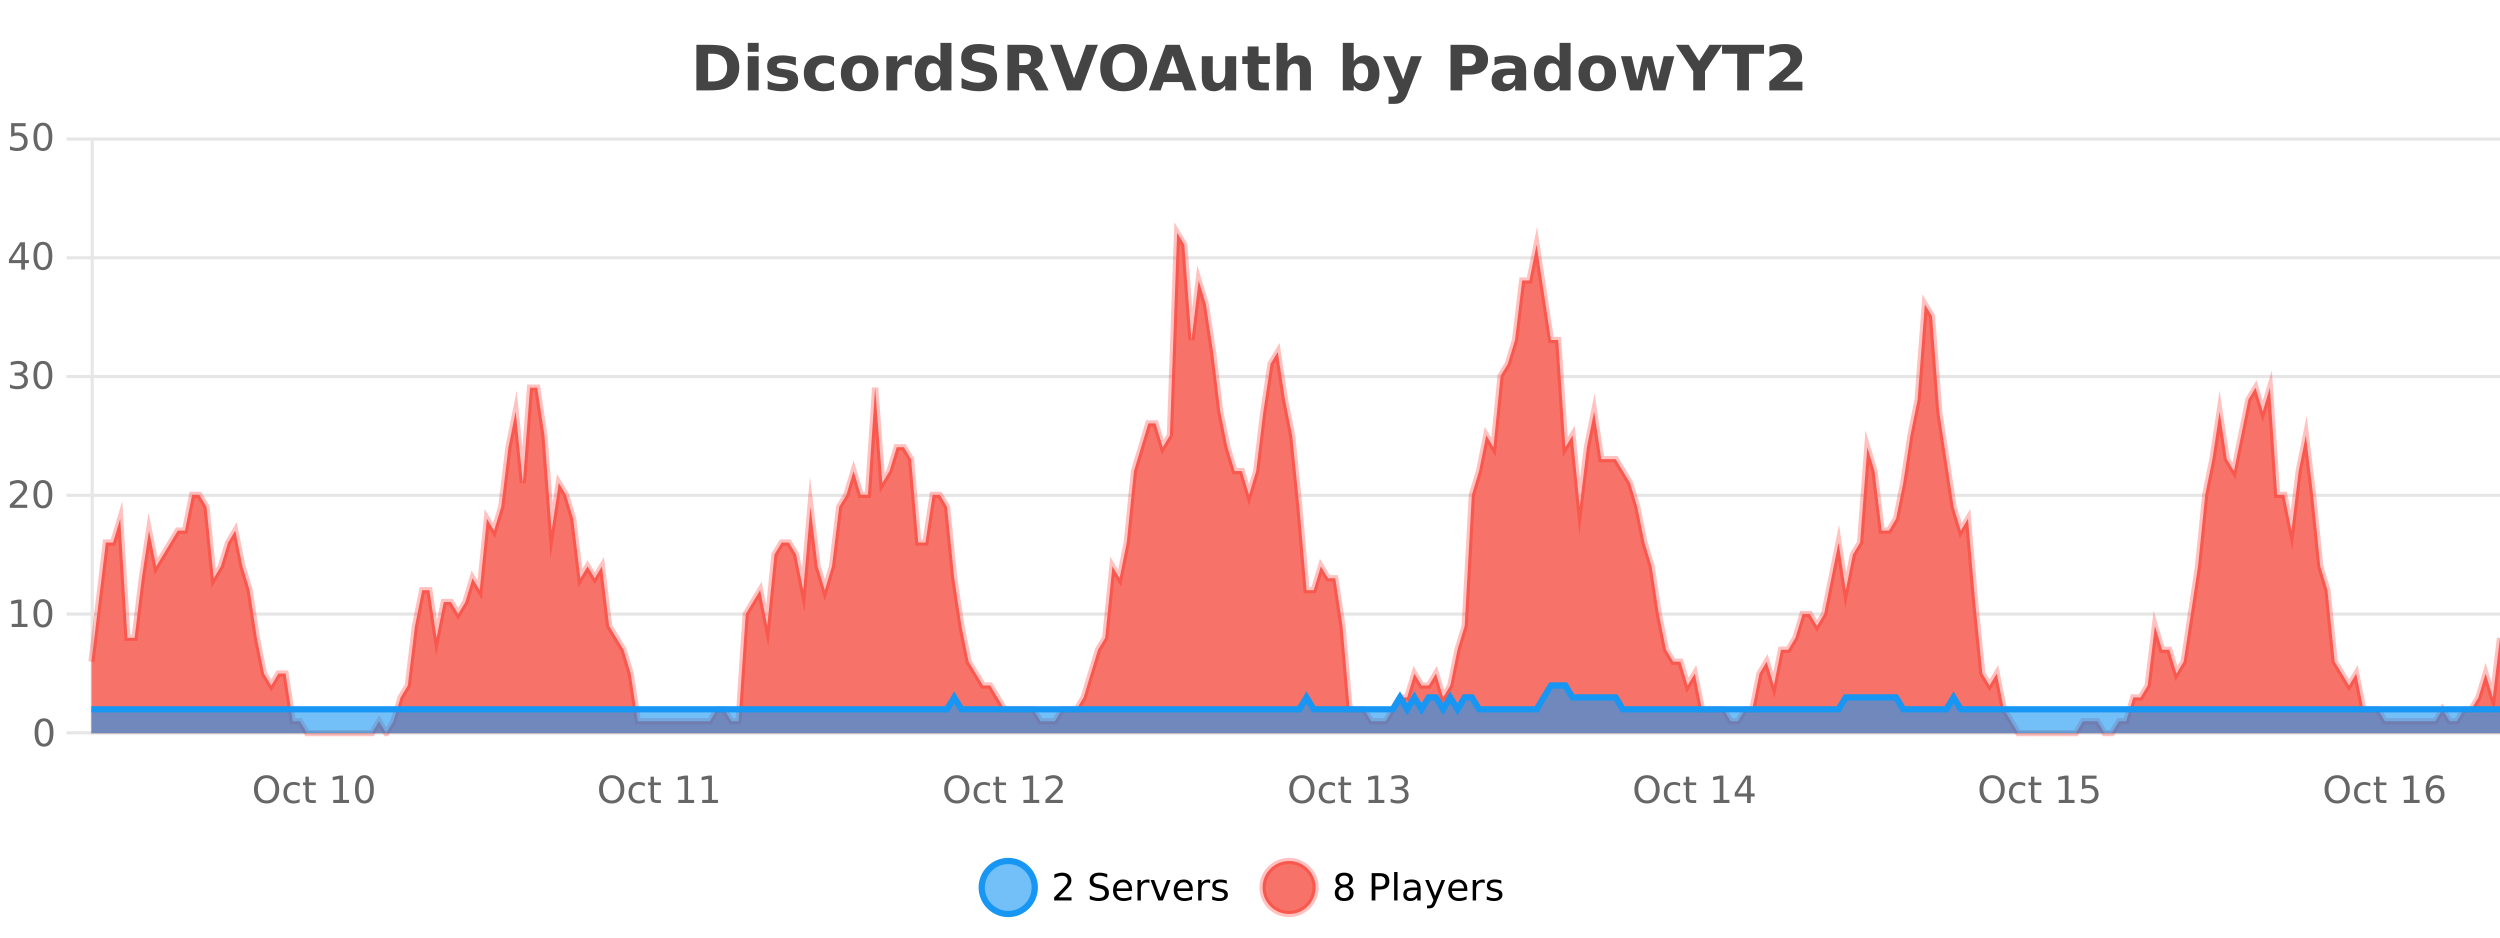 <?xml version="1.0" encoding="UTF-8"?>
<svg xmlns="http://www.w3.org/2000/svg" xmlns:xlink="http://www.w3.org/1999/xlink" width="800pt" height="300pt" viewBox="0 0 800 300" version="1.1">
<defs>
<clipPath id="clip1">
  <path d="M 285 263 L 360 263 L 360 300 L 285 300 Z M 285 263 "/>
</clipPath>
<clipPath id="clip2">
  <path d="M 375 263 L 450 263 L 450 300 L 375 300 Z M 375 263 "/>
</clipPath>
<clipPath id="clip3">
  <path d="M 29.27 74 L 800 74 L 800 234.602 L 29.27 234.602 Z M 29.27 74 "/>
</clipPath>
<clipPath id="clip4">
  <path d="M 28.27 46 L 800 46 L 800 235.602 L 28.27 235.602 Z M 28.27 46 "/>
</clipPath>
<clipPath id="clip5">
  <path d="M 29.27 219 L 800 219 L 800 234.602 L 29.27 234.602 Z M 29.27 219 "/>
</clipPath>
<clipPath id="clip6">
  <path d="M 28.27 191 L 800 191 L 800 235.602 L 28.27 235.602 Z M 28.27 191 "/>
</clipPath>
</defs>
<g id="surface1687221">
<rect x="0" y="0" width="800" height="300" style="fill:rgb(100%,100%,100%);fill-opacity:1;stroke:none;"/>
<path style="fill:none;stroke-width:1;stroke-linecap:butt;stroke-linejoin:miter;stroke:rgb(0%,0%,0%);stroke-opacity:0.098;stroke-miterlimit:10;" d="M 30 234.5 L 800 234.5 "/>
<path style="fill:none;stroke-width:1;stroke-linecap:butt;stroke-linejoin:miter;stroke:rgb(0%,0%,0%);stroke-opacity:0.098;stroke-miterlimit:10;" d="M 21.27 234.5 L 29 234.5 "/>
<path style="fill:none;stroke-width:1;stroke-linecap:butt;stroke-linejoin:miter;stroke:rgb(0%,0%,0%);stroke-opacity:0.098;stroke-miterlimit:10;" d="M 30 196.5 L 800 196.5 "/>
<path style="fill:none;stroke-width:1;stroke-linecap:butt;stroke-linejoin:miter;stroke:rgb(0%,0%,0%);stroke-opacity:0.098;stroke-miterlimit:10;" d="M 21.27 196.5 L 29 196.5 "/>
<path style="fill:none;stroke-width:1;stroke-linecap:butt;stroke-linejoin:miter;stroke:rgb(0%,0%,0%);stroke-opacity:0.098;stroke-miterlimit:10;" d="M 30 158.5 L 800 158.5 "/>
<path style="fill:none;stroke-width:1;stroke-linecap:butt;stroke-linejoin:miter;stroke:rgb(0%,0%,0%);stroke-opacity:0.098;stroke-miterlimit:10;" d="M 21.27 158.5 L 29 158.5 "/>
<path style="fill:none;stroke-width:1;stroke-linecap:butt;stroke-linejoin:miter;stroke:rgb(0%,0%,0%);stroke-opacity:0.098;stroke-miterlimit:10;" d="M 30 120.5 L 800 120.5 "/>
<path style="fill:none;stroke-width:1;stroke-linecap:butt;stroke-linejoin:miter;stroke:rgb(0%,0%,0%);stroke-opacity:0.098;stroke-miterlimit:10;" d="M 21.27 120.5 L 29 120.5 "/>
<path style="fill:none;stroke-width:1;stroke-linecap:butt;stroke-linejoin:miter;stroke:rgb(0%,0%,0%);stroke-opacity:0.098;stroke-miterlimit:10;" d="M 30 82.5 L 800 82.5 "/>
<path style="fill:none;stroke-width:1;stroke-linecap:butt;stroke-linejoin:miter;stroke:rgb(0%,0%,0%);stroke-opacity:0.098;stroke-miterlimit:10;" d="M 21.27 82.5 L 29 82.5 "/>
<path style="fill:none;stroke-width:1;stroke-linecap:butt;stroke-linejoin:miter;stroke:rgb(0%,0%,0%);stroke-opacity:0.098;stroke-miterlimit:10;" d="M 30 44.5 L 800 44.5 "/>
<path style="fill:none;stroke-width:1;stroke-linecap:butt;stroke-linejoin:miter;stroke:rgb(0%,0%,0%);stroke-opacity:0.098;stroke-miterlimit:10;" d="M 21.27 44.5 L 29 44.5 "/>
<path style=" stroke:none;fill-rule:nonzero;fill:rgb(9.02%,58.824%,95.294%);fill-opacity:0.6;" d="M 331.121 284 C 331.121 288.688 327.324 292.484 322.637 292.484 C 317.953 292.484 314.152 288.688 314.152 284 C 314.152 279.312 317.953 275.516 322.637 275.516 C 327.324 275.516 331.121 279.312 331.121 284 Z M 331.121 284 "/>
<g clip-path="url(#clip1)" clip-rule="nonzero">
<path style="fill:none;stroke-width:2;stroke-linecap:butt;stroke-linejoin:miter;stroke:rgb(9.02%,58.824%,95.294%);stroke-opacity:1;stroke-miterlimit:10;" d="M 331.121 284 C 331.121 288.688 327.324 292.484 322.637 292.484 C 317.953 292.484 314.152 288.688 314.152 284 C 314.152 279.312 317.953 275.516 322.637 275.516 C 327.324 275.516 331.121 279.312 331.121 284 Z M 331.121 284 "/>
</g>
<path style=" stroke:none;fill-rule:nonzero;fill:rgb(0%,0%,0%);fill-opacity:1;" d="M 338.75 287.156 L 342.891 287.156 L 342.891 288.156 L 337.328 288.156 L 337.328 287.156 C 337.773 286.699 338.383 286.078 339.156 285.297 C 339.938 284.508 340.426 283.996 340.625 283.766 C 341.008 283.352 341.273 282.996 341.422 282.703 C 341.578 282.402 341.656 282.109 341.656 281.828 C 341.656 281.359 341.488 280.98 341.156 280.688 C 340.832 280.398 340.41 280.25 339.891 280.25 C 339.516 280.25 339.117 280.312 338.703 280.438 C 338.297 280.562 337.859 280.762 337.391 281.031 L 337.391 279.828 C 337.867 279.641 338.312 279.5 338.719 279.406 C 339.133 279.305 339.516 279.25 339.859 279.25 C 340.766 279.25 341.488 279.48 342.031 279.938 C 342.57 280.387 342.844 280.992 342.844 281.75 C 342.844 282.105 342.773 282.445 342.641 282.766 C 342.504 283.09 342.258 283.469 341.906 283.906 C 341.801 284.023 341.488 284.352 340.969 284.891 C 340.445 285.434 339.707 286.188 338.75 287.156 Z M 354.32 279.688 L 354.32 280.844 C 353.871 280.637 353.445 280.48 353.039 280.375 C 352.641 280.262 352.262 280.203 351.898 280.203 C 351.25 280.203 350.75 280.328 350.398 280.578 C 350.055 280.828 349.883 281.188 349.883 281.656 C 349.883 282.043 349.996 282.336 350.227 282.531 C 350.453 282.73 350.898 282.887 351.555 283 L 352.258 283.156 C 353.141 283.324 353.793 283.621 354.211 284.047 C 354.637 284.465 354.852 285.027 354.852 285.734 C 354.852 286.59 354.562 287.234 353.992 287.672 C 353.43 288.109 352.594 288.328 351.492 288.328 C 351.086 288.328 350.648 288.281 350.18 288.188 C 349.711 288.094 349.227 287.953 348.727 287.766 L 348.727 286.547 C 349.203 286.82 349.672 287.023 350.133 287.156 C 350.602 287.293 351.055 287.359 351.492 287.359 C 352.168 287.359 352.688 287.23 353.055 286.969 C 353.43 286.699 353.617 286.32 353.617 285.828 C 353.617 285.402 353.48 285.07 353.211 284.828 C 352.949 284.578 352.516 284.398 351.914 284.281 L 351.195 284.141 C 350.309 283.965 349.668 283.688 349.273 283.312 C 348.887 282.938 348.695 282.418 348.695 281.75 C 348.695 280.969 348.965 280.359 349.508 279.922 C 350.047 279.477 350.797 279.25 351.758 279.25 C 352.172 279.25 352.59 279.289 353.008 279.359 C 353.434 279.434 353.871 279.543 354.32 279.688 Z M 362.266 284.609 L 362.266 285.125 L 357.297 285.125 C 357.348 285.875 357.57 286.445 357.969 286.828 C 358.375 287.215 358.93 287.406 359.641 287.406 C 360.055 287.406 360.457 287.359 360.844 287.266 C 361.238 287.164 361.629 287.008 362.016 286.797 L 362.016 287.828 C 361.617 287.984 361.219 288.105 360.812 288.188 C 360.406 288.281 359.992 288.328 359.578 288.328 C 358.535 288.328 357.707 288.027 357.094 287.422 C 356.477 286.809 356.172 285.98 356.172 284.938 C 356.172 283.867 356.461 283.016 357.047 282.391 C 357.629 281.758 358.41 281.438 359.391 281.438 C 360.273 281.438 360.973 281.727 361.484 282.297 C 362.004 282.859 362.266 283.633 362.266 284.609 Z M 361.188 284.281 C 361.176 283.699 361.008 283.23 360.688 282.875 C 360.363 282.523 359.938 282.344 359.406 282.344 C 358.801 282.344 358.316 282.516 357.953 282.859 C 357.598 283.203 357.395 283.684 357.344 284.297 Z M 367.836 282.594 C 367.711 282.531 367.574 282.484 367.43 282.453 C 367.293 282.414 367.137 282.391 366.961 282.391 C 366.355 282.391 365.887 282.59 365.555 282.984 C 365.23 283.383 365.07 283.953 365.07 284.703 L 365.07 288.156 L 363.992 288.156 L 363.992 281.594 L 365.07 281.594 L 365.07 282.609 C 365.297 282.215 365.594 281.922 365.961 281.734 C 366.324 281.539 366.766 281.438 367.289 281.438 C 367.359 281.438 367.438 281.445 367.523 281.453 C 367.617 281.465 367.715 281.48 367.82 281.5 Z M 368.195 281.594 L 369.336 281.594 L 371.383 287.094 L 373.445 281.594 L 374.586 281.594 L 372.117 288.156 L 370.648 288.156 Z M 381.688 284.609 L 381.688 285.125 L 376.719 285.125 C 376.77 285.875 376.992 286.445 377.391 286.828 C 377.797 287.215 378.352 287.406 379.062 287.406 C 379.477 287.406 379.879 287.359 380.266 287.266 C 380.66 287.164 381.051 287.008 381.438 286.797 L 381.438 287.828 C 381.039 287.984 380.641 288.105 380.234 288.188 C 379.828 288.281 379.414 288.328 379 288.328 C 377.957 288.328 377.129 288.027 376.516 287.422 C 375.898 286.809 375.594 285.98 375.594 284.938 C 375.594 283.867 375.883 283.016 376.469 282.391 C 377.051 281.758 377.832 281.438 378.812 281.438 C 379.695 281.438 380.395 281.727 380.906 282.297 C 381.426 282.859 381.688 283.633 381.688 284.609 Z M 380.609 284.281 C 380.598 283.699 380.43 283.23 380.109 282.875 C 379.785 282.523 379.359 282.344 378.828 282.344 C 378.223 282.344 377.738 282.516 377.375 282.859 C 377.02 283.203 376.816 283.684 376.766 284.297 Z M 387.258 282.594 C 387.133 282.531 386.996 282.484 386.852 282.453 C 386.715 282.414 386.559 282.391 386.383 282.391 C 385.777 282.391 385.309 282.59 384.977 282.984 C 384.652 283.383 384.492 283.953 384.492 284.703 L 384.492 288.156 L 383.414 288.156 L 383.414 281.594 L 384.492 281.594 L 384.492 282.609 C 384.719 282.215 385.016 281.922 385.383 281.734 C 385.746 281.539 386.188 281.438 386.711 281.438 C 386.781 281.438 386.859 281.445 386.945 281.453 C 387.039 281.465 387.137 281.48 387.242 281.5 Z M 392.562 281.781 L 392.562 282.812 C 392.258 282.656 391.941 282.543 391.609 282.469 C 391.285 282.387 390.945 282.344 390.594 282.344 C 390.062 282.344 389.66 282.43 389.391 282.594 C 389.117 282.75 388.984 282.996 388.984 283.328 C 388.984 283.578 389.078 283.777 389.266 283.922 C 389.461 284.059 389.852 284.188 390.438 284.312 L 390.797 284.406 C 391.566 284.562 392.113 284.793 392.438 285.094 C 392.758 285.398 392.922 285.812 392.922 286.344 C 392.922 286.961 392.676 287.445 392.188 287.797 C 391.707 288.152 391.047 288.328 390.203 288.328 C 389.848 288.328 389.477 288.289 389.094 288.219 C 388.719 288.156 388.32 288.059 387.906 287.922 L 387.906 286.797 C 388.301 287.008 388.691 287.164 389.078 287.266 C 389.461 287.371 389.848 287.422 390.234 287.422 C 390.734 287.422 391.117 287.34 391.391 287.172 C 391.672 286.996 391.812 286.746 391.812 286.422 C 391.812 286.133 391.711 285.906 391.516 285.75 C 391.316 285.594 390.883 285.445 390.219 285.297 L 389.844 285.219 C 389.176 285.074 388.691 284.855 388.391 284.562 C 388.098 284.273 387.953 283.875 387.953 283.375 C 387.953 282.75 388.172 282.273 388.609 281.938 C 389.047 281.605 389.664 281.438 390.469 281.438 C 390.863 281.438 391.238 281.469 391.594 281.531 C 391.945 281.586 392.27 281.668 392.562 281.781 Z M 332.637 277.016 "/>
<path style=" stroke:none;fill-rule:nonzero;fill:rgb(96.863%,44.706%,40.784%);fill-opacity:1;" d="M 420.988 284 C 420.988 288.688 417.191 292.484 412.504 292.484 C 407.82 292.484 404.02 288.688 404.02 284 C 404.02 279.312 407.82 275.516 412.504 275.516 C 417.191 275.516 420.988 279.312 420.988 284 Z M 420.988 284 "/>
<g clip-path="url(#clip2)" clip-rule="nonzero">
<path style="fill:none;stroke-width:2;stroke-linecap:butt;stroke-linejoin:miter;stroke:rgb(100%,4.706%,0%);stroke-opacity:0.247;stroke-miterlimit:10;" d="M 420.988 284 C 420.988 288.688 417.191 292.484 412.504 292.484 C 407.82 292.484 404.02 288.688 404.02 284 C 404.02 279.312 407.82 275.516 412.504 275.516 C 417.191 275.516 420.988 279.312 420.988 284 Z M 420.988 284 "/>
</g>
<path style=" stroke:none;fill-rule:nonzero;fill:rgb(0%,0%,0%);fill-opacity:1;" d="M 430.133 284 C 429.57 284 429.125 284.152 428.805 284.453 C 428.48 284.758 428.32 285.168 428.32 285.688 C 428.32 286.219 428.48 286.637 428.805 286.938 C 429.125 287.242 429.57 287.391 430.133 287.391 C 430.695 287.391 431.137 287.242 431.461 286.938 C 431.781 286.637 431.945 286.219 431.945 285.688 C 431.945 285.168 431.781 284.758 431.461 284.453 C 431.148 284.152 430.703 284 430.133 284 Z M 428.945 283.5 C 428.445 283.375 428.047 283.141 427.758 282.797 C 427.477 282.445 427.336 282.016 427.336 281.516 C 427.336 280.82 427.586 280.266 428.086 279.859 C 428.586 279.453 429.266 279.25 430.133 279.25 C 431.008 279.25 431.688 279.453 432.18 279.859 C 432.68 280.266 432.93 280.82 432.93 281.516 C 432.93 282.016 432.789 282.445 432.508 282.797 C 432.227 283.141 431.828 283.375 431.32 283.5 C 431.891 283.637 432.336 283.898 432.648 284.281 C 432.969 284.668 433.133 285.137 433.133 285.688 C 433.133 286.543 432.871 287.199 432.352 287.656 C 431.84 288.105 431.102 288.328 430.133 288.328 C 429.172 288.328 428.434 288.105 427.914 287.656 C 427.391 287.199 427.133 286.543 427.133 285.688 C 427.133 285.137 427.293 284.668 427.617 284.281 C 427.938 283.898 428.383 283.637 428.945 283.5 Z M 428.523 281.625 C 428.523 282.086 428.664 282.438 428.945 282.688 C 429.227 282.938 429.621 283.062 430.133 283.062 C 430.641 283.062 431.039 282.938 431.32 282.688 C 431.609 282.438 431.758 282.086 431.758 281.625 C 431.758 281.18 431.609 280.828 431.32 280.578 C 431.039 280.32 430.641 280.188 430.133 280.188 C 429.621 280.188 429.227 280.32 428.945 280.578 C 428.664 280.828 428.523 281.18 428.523 281.625 Z M 440.125 280.375 L 440.125 283.672 L 441.609 283.672 C 442.16 283.672 442.586 283.531 442.891 283.25 C 443.191 282.961 443.344 282.547 443.344 282.016 C 443.344 281.496 443.191 281.094 442.891 280.812 C 442.586 280.523 442.16 280.375 441.609 280.375 Z M 438.938 279.406 L 441.609 279.406 C 442.598 279.406 443.344 279.633 443.844 280.078 C 444.344 280.516 444.594 281.164 444.594 282.016 C 444.594 282.883 444.344 283.539 443.844 283.984 C 443.344 284.422 442.598 284.641 441.609 284.641 L 440.125 284.641 L 440.125 288.156 L 438.938 288.156 Z M 446.129 279.031 L 447.207 279.031 L 447.207 288.156 L 446.129 288.156 Z M 452.445 284.859 C 451.578 284.859 450.977 284.961 450.633 285.156 C 450.297 285.355 450.133 285.695 450.133 286.172 C 450.133 286.559 450.258 286.867 450.508 287.094 C 450.766 287.312 451.109 287.422 451.539 287.422 C 452.141 287.422 452.621 287.215 452.977 286.797 C 453.34 286.371 453.523 285.805 453.523 285.094 L 453.523 284.859 Z M 454.602 284.406 L 454.602 288.156 L 453.523 288.156 L 453.523 287.156 C 453.273 287.555 452.965 287.852 452.602 288.047 C 452.234 288.234 451.789 288.328 451.258 288.328 C 450.578 288.328 450.043 288.141 449.648 287.766 C 449.25 287.383 449.055 286.875 449.055 286.25 C 449.055 285.512 449.297 284.953 449.789 284.578 C 450.289 284.203 451.027 284.016 452.008 284.016 L 453.523 284.016 L 453.523 283.906 C 453.523 283.406 453.355 283.023 453.023 282.75 C 452.699 282.48 452.246 282.344 451.664 282.344 C 451.289 282.344 450.918 282.391 450.555 282.484 C 450.199 282.578 449.859 282.715 449.539 282.891 L 449.539 281.891 C 449.934 281.734 450.312 281.621 450.68 281.547 C 451.055 281.477 451.418 281.438 451.773 281.438 C 452.719 281.438 453.43 281.684 453.898 282.172 C 454.367 282.664 454.602 283.406 454.602 284.406 Z M 459.551 288.766 C 459.246 289.547 458.949 290.055 458.66 290.297 C 458.367 290.535 457.98 290.656 457.504 290.656 L 456.645 290.656 L 456.645 289.75 L 457.27 289.75 C 457.57 289.75 457.801 289.676 457.957 289.531 C 458.121 289.395 458.305 289.066 458.504 288.547 L 458.707 288.047 L 456.051 281.594 L 457.191 281.594 L 459.238 286.719 L 461.301 281.594 L 462.441 281.594 Z M 469.543 284.609 L 469.543 285.125 L 464.574 285.125 C 464.625 285.875 464.848 286.445 465.246 286.828 C 465.652 287.215 466.207 287.406 466.918 287.406 C 467.332 287.406 467.734 287.359 468.121 287.266 C 468.516 287.164 468.906 287.008 469.293 286.797 L 469.293 287.828 C 468.895 287.984 468.496 288.105 468.09 288.188 C 467.684 288.281 467.27 288.328 466.855 288.328 C 465.812 288.328 464.984 288.027 464.371 287.422 C 463.754 286.809 463.449 285.98 463.449 284.938 C 463.449 283.867 463.738 283.016 464.324 282.391 C 464.906 281.758 465.688 281.438 466.668 281.438 C 467.551 281.438 468.25 281.727 468.762 282.297 C 469.281 282.859 469.543 283.633 469.543 284.609 Z M 468.465 284.281 C 468.453 283.699 468.285 283.23 467.965 282.875 C 467.641 282.523 467.215 282.344 466.684 282.344 C 466.078 282.344 465.594 282.516 465.23 282.859 C 464.875 283.203 464.672 283.684 464.621 284.297 Z M 475.113 282.594 C 474.988 282.531 474.852 282.484 474.707 282.453 C 474.57 282.414 474.414 282.391 474.238 282.391 C 473.633 282.391 473.164 282.59 472.832 282.984 C 472.508 283.383 472.348 283.953 472.348 284.703 L 472.348 288.156 L 471.27 288.156 L 471.27 281.594 L 472.348 281.594 L 472.348 282.609 C 472.574 282.215 472.871 281.922 473.238 281.734 C 473.602 281.539 474.043 281.438 474.566 281.438 C 474.637 281.438 474.715 281.445 474.801 281.453 C 474.895 281.465 474.992 281.48 475.098 281.5 Z M 480.422 281.781 L 480.422 282.812 C 480.117 282.656 479.801 282.543 479.469 282.469 C 479.145 282.387 478.805 282.344 478.453 282.344 C 477.922 282.344 477.52 282.43 477.25 282.594 C 476.977 282.75 476.844 282.996 476.844 283.328 C 476.844 283.578 476.938 283.777 477.125 283.922 C 477.32 284.059 477.711 284.188 478.297 284.312 L 478.656 284.406 C 479.426 284.562 479.973 284.793 480.297 285.094 C 480.617 285.398 480.781 285.812 480.781 286.344 C 480.781 286.961 480.535 287.445 480.047 287.797 C 479.566 288.152 478.906 288.328 478.062 288.328 C 477.707 288.328 477.336 288.289 476.953 288.219 C 476.578 288.156 476.18 288.059 475.766 287.922 L 475.766 286.797 C 476.16 287.008 476.551 287.164 476.938 287.266 C 477.32 287.371 477.707 287.422 478.094 287.422 C 478.594 287.422 478.977 287.34 479.25 287.172 C 479.531 286.996 479.672 286.746 479.672 286.422 C 479.672 286.133 479.57 285.906 479.375 285.75 C 479.176 285.594 478.742 285.445 478.078 285.297 L 477.703 285.219 C 477.035 285.074 476.551 284.855 476.25 284.562 C 475.957 284.273 475.812 283.875 475.812 283.375 C 475.812 282.75 476.031 282.273 476.469 281.938 C 476.906 281.605 477.523 281.438 478.328 281.438 C 478.723 281.438 479.098 281.469 479.453 281.531 C 479.805 281.586 480.129 281.668 480.422 281.781 Z M 422.504 277.016 "/>
<path style=" stroke:none;fill-rule:nonzero;fill:rgb(26.667%,26.667%,26.667%);fill-opacity:1;" d="M 226.594 17.188 L 226.594 26.078 L 227.938 26.078 C 229.477 26.078 230.656 25.699 231.469 24.938 C 232.281 24.18 232.688 23.07 232.688 21.609 C 232.688 20.172 232.281 19.078 231.469 18.328 C 230.664 17.57 229.488 17.188 227.938 17.188 Z M 222.844 14.344 L 226.797 14.344 C 229.016 14.344 230.664 14.5 231.75 14.812 C 232.832 15.125 233.758 15.664 234.531 16.422 C 235.219 17.078 235.727 17.84 236.062 18.703 C 236.395 19.559 236.562 20.527 236.562 21.609 C 236.562 22.715 236.395 23.699 236.062 24.562 C 235.727 25.43 235.219 26.188 234.531 26.844 C 233.75 27.594 232.812 28.133 231.719 28.453 C 230.625 28.766 228.984 28.922 226.797 28.922 L 222.844 28.922 Z M 239.289 17.984 L 242.773 17.984 L 242.773 28.922 L 239.289 28.922 Z M 239.289 13.719 L 242.773 13.719 L 242.773 16.578 L 239.289 16.578 Z M 254.676 18.328 L 254.676 20.984 C 253.934 20.672 253.215 20.438 252.52 20.281 C 251.82 20.125 251.16 20.047 250.535 20.047 C 249.879 20.047 249.387 20.133 249.066 20.297 C 248.742 20.465 248.582 20.719 248.582 21.062 C 248.582 21.344 248.699 21.559 248.941 21.703 C 249.191 21.852 249.629 21.961 250.254 22.031 L 250.879 22.125 C 252.668 22.355 253.871 22.73 254.488 23.25 C 255.102 23.773 255.41 24.59 255.41 25.703 C 255.41 26.871 254.977 27.746 254.113 28.328 C 253.258 28.914 251.98 29.203 250.285 29.203 C 249.555 29.203 248.805 29.145 248.035 29.031 C 247.262 28.918 246.473 28.746 245.66 28.516 L 245.66 25.859 C 246.355 26.203 247.07 26.461 247.801 26.625 C 248.527 26.793 249.273 26.875 250.035 26.875 C 250.723 26.875 251.238 26.781 251.582 26.594 C 251.926 26.406 252.098 26.125 252.098 25.75 C 252.098 25.438 251.977 25.211 251.738 25.062 C 251.496 24.906 251.023 24.789 250.316 24.703 L 249.707 24.625 C 248.145 24.43 247.051 24.07 246.426 23.547 C 245.801 23.016 245.488 22.215 245.488 21.141 C 245.488 19.984 245.883 19.125 246.676 18.562 C 247.477 18 248.695 17.719 250.332 17.719 C 250.977 17.719 251.652 17.773 252.363 17.875 C 253.07 17.969 253.84 18.121 254.676 18.328 Z M 266.875 18.328 L 266.875 21.172 C 266.406 20.852 265.93 20.609 265.453 20.453 C 264.973 20.297 264.473 20.219 263.953 20.219 C 262.984 20.219 262.223 20.508 261.672 21.078 C 261.129 21.641 260.859 22.438 260.859 23.469 C 260.859 24.492 261.129 25.289 261.672 25.859 C 262.223 26.422 262.984 26.703 263.953 26.703 C 264.504 26.703 265.023 26.625 265.516 26.469 C 266.004 26.305 266.457 26.059 266.875 25.734 L 266.875 28.594 C 266.332 28.805 265.781 28.953 265.219 29.047 C 264.656 29.148 264.086 29.203 263.516 29.203 C 261.547 29.203 260.004 28.699 258.891 27.688 C 257.773 26.68 257.219 25.273 257.219 23.469 C 257.219 21.656 257.773 20.246 258.891 19.234 C 260.004 18.227 261.547 17.719 263.516 17.719 C 264.086 17.719 264.648 17.773 265.203 17.875 C 265.766 17.969 266.32 18.121 266.875 18.328 Z M 275.109 20.219 C 274.328 20.219 273.734 20.5 273.328 21.062 C 272.922 21.617 272.719 22.418 272.719 23.469 C 272.719 24.512 272.922 25.312 273.328 25.875 C 273.734 26.43 274.328 26.703 275.109 26.703 C 275.867 26.703 276.445 26.43 276.844 25.875 C 277.25 25.312 277.453 24.512 277.453 23.469 C 277.453 22.418 277.25 21.617 276.844 21.062 C 276.445 20.5 275.867 20.219 275.109 20.219 Z M 275.109 17.719 C 276.984 17.719 278.445 18.23 279.5 19.25 C 280.562 20.262 281.094 21.668 281.094 23.469 C 281.094 25.262 280.562 26.668 279.5 27.688 C 278.445 28.699 276.984 29.203 275.109 29.203 C 273.211 29.203 271.734 28.699 270.672 27.688 C 269.609 26.668 269.078 25.262 269.078 23.469 C 269.078 21.668 269.609 20.262 270.672 19.25 C 271.734 18.23 273.211 17.719 275.109 17.719 Z M 291.77 20.969 C 291.457 20.824 291.148 20.719 290.848 20.656 C 290.543 20.586 290.242 20.547 289.941 20.547 C 289.035 20.547 288.336 20.836 287.848 21.406 C 287.367 21.98 287.129 22.805 287.129 23.875 L 287.129 28.922 L 283.645 28.922 L 283.645 17.984 L 287.129 17.984 L 287.129 19.781 C 287.574 19.062 288.09 18.543 288.676 18.219 C 289.258 17.887 289.957 17.719 290.77 17.719 C 290.895 17.719 291.023 17.727 291.16 17.734 C 291.293 17.746 291.492 17.766 291.754 17.797 Z M 300.945 19.578 L 300.945 13.719 L 304.461 13.719 L 304.461 28.922 L 300.945 28.922 L 300.945 27.344 C 300.465 27.992 299.934 28.465 299.352 28.766 C 298.766 29.055 298.094 29.203 297.336 29.203 C 295.992 29.203 294.887 28.668 294.023 27.594 C 293.156 26.523 292.727 25.148 292.727 23.469 C 292.727 21.781 293.156 20.402 294.023 19.328 C 294.887 18.258 295.992 17.719 297.336 17.719 C 298.094 17.719 298.766 17.871 299.352 18.172 C 299.934 18.477 300.465 18.945 300.945 19.578 Z M 298.633 26.672 C 299.383 26.672 299.953 26.402 300.352 25.859 C 300.746 25.309 300.945 24.512 300.945 23.469 C 300.945 22.43 300.746 21.637 300.352 21.094 C 299.953 20.543 299.383 20.266 298.633 20.266 C 297.891 20.266 297.324 20.543 296.93 21.094 C 296.531 21.637 296.336 22.43 296.336 23.469 C 296.336 24.512 296.531 25.309 296.93 25.859 C 297.324 26.402 297.891 26.672 298.633 26.672 Z M 318.121 14.797 L 318.121 17.891 C 317.316 17.527 316.535 17.258 315.777 17.078 C 315.016 16.891 314.297 16.797 313.621 16.797 C 312.723 16.797 312.059 16.922 311.621 17.172 C 311.191 17.422 310.98 17.809 310.98 18.328 C 310.98 18.715 311.125 19.016 311.418 19.234 C 311.707 19.453 312.234 19.641 312.996 19.797 L 314.59 20.125 C 316.215 20.449 317.363 20.945 318.043 21.609 C 318.73 22.277 319.074 23.219 319.074 24.438 C 319.074 26.043 318.594 27.242 317.637 28.031 C 316.688 28.812 315.234 29.203 313.277 29.203 C 312.348 29.203 311.418 29.113 310.48 28.938 C 309.551 28.762 308.625 28.5 307.699 28.156 L 307.699 24.984 C 308.625 25.484 309.52 25.859 310.387 26.109 C 311.262 26.359 312.105 26.484 312.918 26.484 C 313.738 26.484 314.363 26.352 314.793 26.078 C 315.23 25.797 315.449 25.402 315.449 24.891 C 315.449 24.445 315.297 24.094 314.996 23.844 C 314.703 23.594 314.113 23.371 313.23 23.172 L 311.777 22.859 C 310.316 22.547 309.25 22.055 308.574 21.375 C 307.906 20.688 307.574 19.762 307.574 18.594 C 307.574 17.148 308.043 16.031 308.98 15.25 C 309.918 14.469 311.266 14.078 313.027 14.078 C 313.828 14.078 314.652 14.141 315.496 14.266 C 316.34 14.383 317.215 14.559 318.121 14.797 Z M 327.711 20.812 C 328.5 20.812 329.07 20.668 329.414 20.375 C 329.758 20.074 329.93 19.59 329.93 18.922 C 329.93 18.258 329.758 17.781 329.414 17.5 C 329.07 17.211 328.5 17.062 327.711 17.062 L 326.133 17.062 L 326.133 20.812 Z M 326.133 23.406 L 326.133 28.922 L 322.383 28.922 L 322.383 14.344 L 328.117 14.344 C 330.031 14.344 331.438 14.668 332.336 15.312 C 333.23 15.961 333.68 16.977 333.68 18.359 C 333.68 19.328 333.445 20.125 332.977 20.75 C 332.516 21.367 331.82 21.82 330.883 22.109 C 331.391 22.227 331.852 22.492 332.258 22.906 C 332.664 23.312 333.074 23.938 333.492 24.781 L 335.539 28.922 L 331.539 28.922 L 329.758 25.297 C 329.402 24.57 329.039 24.074 328.664 23.812 C 328.297 23.543 327.809 23.406 327.195 23.406 Z M 336.035 14.344 L 339.816 14.344 L 343.691 25.109 L 347.551 14.344 L 351.316 14.344 L 345.926 28.922 L 341.441 28.922 Z M 359.57 16.797 C 358.422 16.797 357.531 17.227 356.898 18.078 C 356.273 18.922 355.961 20.109 355.961 21.641 C 355.961 23.172 356.273 24.367 356.898 25.219 C 357.531 26.062 358.422 26.484 359.57 26.484 C 360.715 26.484 361.605 26.062 362.242 25.219 C 362.875 24.367 363.195 23.172 363.195 21.641 C 363.195 20.109 362.875 18.922 362.242 18.078 C 361.605 17.227 360.715 16.797 359.57 16.797 Z M 359.57 14.078 C 361.914 14.078 363.746 14.75 365.07 16.094 C 366.402 17.43 367.07 19.277 367.07 21.641 C 367.07 24.008 366.402 25.859 365.07 27.203 C 363.746 28.539 361.914 29.203 359.57 29.203 C 357.227 29.203 355.387 28.539 354.055 27.203 C 352.73 25.859 352.07 24.008 352.07 21.641 C 352.07 19.277 352.73 17.43 354.055 16.094 C 355.387 14.75 357.227 14.078 359.57 14.078 Z M 378.219 26.266 L 372.344 26.266 L 371.406 28.922 L 367.625 28.922 L 373.031 14.344 L 377.516 14.344 L 382.906 28.922 L 379.141 28.922 Z M 373.281 23.562 L 377.266 23.562 L 375.281 17.766 Z M 384.574 24.656 L 384.574 17.984 L 388.09 17.984 L 388.09 19.078 C 388.09 19.672 388.082 20.418 388.074 21.312 C 388.074 22.211 388.074 22.805 388.074 23.094 C 388.074 23.98 388.094 24.617 388.137 25 C 388.188 25.387 388.266 25.668 388.371 25.844 C 388.516 26.074 388.703 26.25 388.934 26.375 C 389.16 26.5 389.426 26.562 389.73 26.562 C 390.457 26.562 391.031 26.281 391.449 25.719 C 391.863 25.156 392.074 24.383 392.074 23.391 L 392.074 17.984 L 395.574 17.984 L 395.574 28.922 L 392.074 28.922 L 392.074 27.344 C 391.543 27.98 390.98 28.449 390.387 28.75 C 389.801 29.051 389.156 29.203 388.449 29.203 C 387.188 29.203 386.223 28.82 385.559 28.047 C 384.902 27.266 384.574 26.137 384.574 24.656 Z M 402.75 14.875 L 402.75 17.984 L 406.359 17.984 L 406.359 20.484 L 402.75 20.484 L 402.75 25.125 C 402.75 25.637 402.848 25.98 403.047 26.156 C 403.254 26.336 403.656 26.422 404.25 26.422 L 406.047 26.422 L 406.047 28.922 L 403.047 28.922 C 401.672 28.922 400.691 28.637 400.109 28.062 C 399.535 27.48 399.25 26.5 399.25 25.125 L 399.25 20.484 L 397.516 20.484 L 397.516 17.984 L 399.25 17.984 L 399.25 14.875 Z M 419.484 22.266 L 419.484 28.922 L 415.969 28.922 L 415.969 23.844 C 415.969 22.887 415.945 22.23 415.906 21.875 C 415.863 21.512 415.789 21.246 415.688 21.078 C 415.551 20.852 415.363 20.672 415.125 20.547 C 414.895 20.422 414.629 20.359 414.328 20.359 C 413.598 20.359 413.023 20.641 412.609 21.203 C 412.191 21.766 411.984 22.547 411.984 23.547 L 411.984 28.922 L 408.5 28.922 L 408.5 13.719 L 411.984 13.719 L 411.984 19.578 C 412.516 18.945 413.078 18.477 413.672 18.172 C 414.266 17.871 414.914 17.719 415.625 17.719 C 416.895 17.719 417.852 18.109 418.5 18.891 C 419.156 19.664 419.484 20.789 419.484 22.266 Z M 435.512 26.672 C 436.262 26.672 436.832 26.402 437.23 25.859 C 437.625 25.309 437.824 24.512 437.824 23.469 C 437.824 22.43 437.625 21.637 437.23 21.094 C 436.832 20.543 436.262 20.266 435.512 20.266 C 434.762 20.266 434.184 20.543 433.777 21.094 C 433.379 21.637 433.184 22.43 433.184 23.469 C 433.184 24.5 433.379 25.293 433.777 25.844 C 434.184 26.398 434.762 26.672 435.512 26.672 Z M 433.184 19.578 C 433.672 18.945 434.207 18.477 434.793 18.172 C 435.375 17.871 436.047 17.719 436.809 17.719 C 438.16 17.719 439.27 18.258 440.137 19.328 C 441 20.402 441.434 21.781 441.434 23.469 C 441.434 25.148 441 26.523 440.137 27.594 C 439.27 28.668 438.16 29.203 436.809 29.203 C 436.047 29.203 435.375 29.051 434.793 28.75 C 434.207 28.449 433.672 27.98 433.184 27.344 L 433.184 28.922 L 429.699 28.922 L 429.699 13.719 L 433.184 13.719 Z M 442.578 17.984 L 446.062 17.984 L 449.016 25.406 L 451.516 17.984 L 455 17.984 L 450.406 29.953 C 449.945 31.172 449.406 32.02 448.781 32.5 C 448.164 32.988 447.359 33.234 446.359 33.234 L 444.328 33.234 L 444.328 30.938 L 445.422 30.938 C 446.016 30.938 446.445 30.844 446.719 30.656 C 446.988 30.469 447.195 30.129 447.344 29.641 L 447.453 29.344 Z M 464.172 14.344 L 470.406 14.344 C 472.258 14.344 473.68 14.758 474.672 15.578 C 475.672 16.402 476.172 17.574 476.172 19.094 C 476.172 20.625 475.672 21.805 474.672 22.625 C 473.68 23.449 472.258 23.859 470.406 23.859 L 467.922 23.859 L 467.922 28.922 L 464.172 28.922 Z M 467.922 17.062 L 467.922 21.141 L 470 21.141 C 470.727 21.141 471.289 20.965 471.688 20.609 C 472.094 20.258 472.297 19.75 472.297 19.094 C 472.297 18.449 472.094 17.949 471.688 17.594 C 471.289 17.242 470.727 17.062 470 17.062 Z M 483.027 24 C 482.297 24 481.75 24.125 481.387 24.375 C 481.02 24.617 480.84 24.98 480.84 25.469 C 480.84 25.906 480.984 26.25 481.277 26.5 C 481.578 26.75 481.988 26.875 482.512 26.875 C 483.168 26.875 483.719 26.641 484.168 26.172 C 484.625 25.703 484.855 25.117 484.855 24.406 L 484.855 24 Z M 488.371 22.688 L 488.371 28.922 L 484.855 28.922 L 484.855 27.297 C 484.387 27.965 483.855 28.449 483.262 28.75 C 482.676 29.051 481.965 29.203 481.121 29.203 C 479.996 29.203 479.078 28.875 478.371 28.219 C 477.66 27.555 477.309 26.695 477.309 25.641 C 477.309 24.359 477.746 23.422 478.621 22.828 C 479.504 22.227 480.895 21.922 482.793 21.922 L 484.855 21.922 L 484.855 21.641 C 484.855 21.09 484.637 20.688 484.199 20.438 C 483.762 20.18 483.078 20.047 482.152 20.047 C 481.402 20.047 480.703 20.125 480.059 20.281 C 479.41 20.43 478.812 20.648 478.262 20.938 L 478.262 18.281 C 479.012 18.094 479.762 17.953 480.512 17.859 C 481.27 17.766 482.031 17.719 482.793 17.719 C 484.762 17.719 486.184 18.109 487.059 18.891 C 487.934 19.664 488.371 20.93 488.371 22.688 Z M 499.07 19.578 L 499.07 13.719 L 502.586 13.719 L 502.586 28.922 L 499.07 28.922 L 499.07 27.344 C 498.59 27.992 498.059 28.465 497.477 28.766 C 496.891 29.055 496.219 29.203 495.461 29.203 C 494.117 29.203 493.012 28.668 492.148 27.594 C 491.281 26.523 490.852 25.148 490.852 23.469 C 490.852 21.781 491.281 20.402 492.148 19.328 C 493.012 18.258 494.117 17.719 495.461 17.719 C 496.219 17.719 496.891 17.871 497.477 18.172 C 498.059 18.477 498.59 18.945 499.07 19.578 Z M 496.758 26.672 C 497.508 26.672 498.078 26.402 498.477 25.859 C 498.871 25.309 499.07 24.512 499.07 23.469 C 499.07 22.43 498.871 21.637 498.477 21.094 C 498.078 20.543 497.508 20.266 496.758 20.266 C 496.016 20.266 495.449 20.543 495.055 21.094 C 494.656 21.637 494.461 22.43 494.461 23.469 C 494.461 24.512 494.656 25.309 495.055 25.859 C 495.449 26.402 496.016 26.672 496.758 26.672 Z M 511.152 20.219 C 510.371 20.219 509.777 20.5 509.371 21.062 C 508.965 21.617 508.762 22.418 508.762 23.469 C 508.762 24.512 508.965 25.312 509.371 25.875 C 509.777 26.43 510.371 26.703 511.152 26.703 C 511.91 26.703 512.488 26.43 512.887 25.875 C 513.293 25.312 513.496 24.512 513.496 23.469 C 513.496 22.418 513.293 21.617 512.887 21.062 C 512.488 20.5 511.91 20.219 511.152 20.219 Z M 511.152 17.719 C 513.027 17.719 514.488 18.23 515.543 19.25 C 516.605 20.262 517.137 21.668 517.137 23.469 C 517.137 25.262 516.605 26.668 515.543 27.688 C 514.488 28.699 513.027 29.203 511.152 29.203 C 509.254 29.203 507.777 28.699 506.715 27.688 C 505.652 26.668 505.121 25.262 505.121 23.469 C 505.121 21.668 505.652 20.262 506.715 19.25 C 507.777 18.23 509.254 17.719 511.152 17.719 Z M 518.703 17.984 L 522.109 17.984 L 523.938 25.516 L 525.781 17.984 L 528.703 17.984 L 530.547 25.438 L 532.391 17.984 L 535.781 17.984 L 532.906 28.922 L 529.078 28.922 L 527.234 21.406 L 525.406 28.922 L 521.578 28.922 Z M 536.273 14.344 L 540.398 14.344 L 543.711 19.531 L 547.039 14.344 L 551.148 14.344 L 545.602 22.781 L 545.602 28.922 L 541.836 28.922 L 541.836 22.781 Z M 551.055 14.344 L 564.492 14.344 L 564.492 17.188 L 559.664 17.188 L 559.664 28.922 L 555.898 28.922 L 555.898 17.188 L 551.055 17.188 Z M 570.367 26.156 L 576.773 26.156 L 576.773 28.922 L 566.18 28.922 L 566.18 26.156 L 571.508 21.453 C 571.984 21.027 572.336 20.609 572.555 20.203 C 572.781 19.789 572.898 19.359 572.898 18.922 C 572.898 18.234 572.668 17.684 572.211 17.266 C 571.75 16.852 571.141 16.641 570.383 16.641 C 569.797 16.641 569.156 16.766 568.461 17.016 C 567.762 17.266 567.016 17.641 566.227 18.141 L 566.227 14.938 C 567.07 14.656 567.902 14.445 568.727 14.297 C 569.559 14.152 570.371 14.078 571.164 14.078 C 572.914 14.078 574.266 14.465 575.227 15.234 C 576.195 15.996 576.68 17.062 576.68 18.438 C 576.68 19.242 576.469 19.984 576.055 20.672 C 575.648 21.352 574.789 22.266 573.477 23.422 Z M 221 10.359 "/>
<path style="fill:none;stroke-width:1;stroke-linecap:butt;stroke-linejoin:miter;stroke:rgb(0%,0%,0%);stroke-opacity:0.098;stroke-miterlimit:10;" d="M 29 234.5 L 801 234.5 "/>
<path style=" stroke:none;fill-rule:nonzero;fill:rgb(40%,40%,40%);fill-opacity:1;" d="M 85.324 249 C 84.457 249 83.77 249.324 83.262 249.969 C 82.762 250.605 82.512 251.48 82.512 252.594 C 82.512 253.688 82.762 254.559 83.262 255.203 C 83.77 255.84 84.457 256.156 85.324 256.156 C 86.176 256.156 86.855 255.84 87.355 255.203 C 87.863 254.559 88.121 253.688 88.121 252.594 C 88.121 251.48 87.863 250.605 87.355 249.969 C 86.855 249.324 86.176 249 85.324 249 Z M 85.324 248.047 C 86.543 248.047 87.516 248.461 88.246 249.281 C 88.984 250.105 89.355 251.211 89.355 252.594 C 89.355 253.969 88.984 255.07 88.246 255.891 C 87.516 256.715 86.543 257.125 85.324 257.125 C 84.094 257.125 83.109 256.715 82.371 255.891 C 81.629 255.07 81.262 253.969 81.262 252.594 C 81.262 251.211 81.629 250.105 82.371 249.281 C 83.109 248.461 84.094 248.047 85.324 248.047 Z M 95.895 250.641 L 95.895 251.656 C 95.582 251.48 95.273 251.352 94.973 251.266 C 94.668 251.184 94.363 251.141 94.051 251.141 C 93.34 251.141 92.793 251.367 92.41 251.812 C 92.023 252.25 91.832 252.871 91.832 253.672 C 91.832 254.477 92.023 255.102 92.41 255.547 C 92.793 255.984 93.34 256.203 94.051 256.203 C 94.363 256.203 94.668 256.164 94.973 256.078 C 95.273 255.996 95.582 255.871 95.895 255.703 L 95.895 256.703 C 95.59 256.84 95.277 256.945 94.957 257.016 C 94.633 257.086 94.289 257.125 93.926 257.125 C 92.934 257.125 92.148 256.82 91.566 256.203 C 90.98 255.578 90.691 254.734 90.691 253.672 C 90.691 252.609 90.98 251.773 91.566 251.156 C 92.16 250.543 92.973 250.234 94.004 250.234 C 94.324 250.234 94.645 250.273 94.957 250.344 C 95.277 250.406 95.59 250.508 95.895 250.641 Z M 98.836 248.531 L 98.836 250.391 L 101.055 250.391 L 101.055 251.234 L 98.836 251.234 L 98.836 254.797 C 98.836 255.328 98.906 255.672 99.055 255.828 C 99.199 255.977 99.496 256.047 99.945 256.047 L 101.055 256.047 L 101.055 256.953 L 99.945 256.953 C 99.109 256.953 98.531 256.797 98.211 256.484 C 97.898 256.172 97.742 255.609 97.742 254.797 L 97.742 251.234 L 96.961 251.234 L 96.961 250.391 L 97.742 250.391 L 97.742 248.531 Z M 106.637 255.953 L 108.574 255.953 L 108.574 249.281 L 106.465 249.703 L 106.465 248.625 L 108.559 248.203 L 109.746 248.203 L 109.746 255.953 L 111.684 255.953 L 111.684 256.953 L 106.637 256.953 Z M 116.602 248.984 C 115.996 248.984 115.539 249.289 115.227 249.891 C 114.922 250.484 114.773 251.387 114.773 252.594 C 114.773 253.793 114.922 254.695 115.227 255.297 C 115.539 255.891 115.996 256.188 116.602 256.188 C 117.215 256.188 117.672 255.891 117.977 255.297 C 118.289 254.695 118.445 253.793 118.445 252.594 C 118.445 251.387 118.289 250.484 117.977 249.891 C 117.672 249.289 117.215 248.984 116.602 248.984 Z M 116.602 248.047 C 117.578 248.047 118.328 248.438 118.852 249.219 C 119.371 249.992 119.633 251.117 119.633 252.594 C 119.633 254.062 119.371 255.188 118.852 255.969 C 118.328 256.742 117.578 257.125 116.602 257.125 C 115.621 257.125 114.871 256.742 114.352 255.969 C 113.84 255.188 113.586 254.062 113.586 252.594 C 113.586 251.117 113.84 249.992 114.352 249.219 C 114.871 248.438 115.621 248.047 116.602 248.047 Z M 80.59 245.816 "/>
<path style=" stroke:none;fill-rule:nonzero;fill:rgb(40%,40%,40%);fill-opacity:1;" d="M 195.758 249 C 194.891 249 194.203 249.324 193.695 249.969 C 193.195 250.605 192.945 251.48 192.945 252.594 C 192.945 253.688 193.195 254.559 193.695 255.203 C 194.203 255.84 194.891 256.156 195.758 256.156 C 196.609 256.156 197.289 255.84 197.789 255.203 C 198.297 254.559 198.555 253.688 198.555 252.594 C 198.555 251.48 198.297 250.605 197.789 249.969 C 197.289 249.324 196.609 249 195.758 249 Z M 195.758 248.047 C 196.977 248.047 197.949 248.461 198.68 249.281 C 199.418 250.105 199.789 251.211 199.789 252.594 C 199.789 253.969 199.418 255.07 198.68 255.891 C 197.949 256.715 196.977 257.125 195.758 257.125 C 194.527 257.125 193.543 256.715 192.805 255.891 C 192.062 255.07 191.695 253.969 191.695 252.594 C 191.695 251.211 192.062 250.105 192.805 249.281 C 193.543 248.461 194.527 248.047 195.758 248.047 Z M 206.328 250.641 L 206.328 251.656 C 206.016 251.48 205.707 251.352 205.406 251.266 C 205.102 251.184 204.797 251.141 204.484 251.141 C 203.773 251.141 203.227 251.367 202.844 251.812 C 202.457 252.25 202.266 252.871 202.266 253.672 C 202.266 254.477 202.457 255.102 202.844 255.547 C 203.227 255.984 203.773 256.203 204.484 256.203 C 204.797 256.203 205.102 256.164 205.406 256.078 C 205.707 255.996 206.016 255.871 206.328 255.703 L 206.328 256.703 C 206.023 256.84 205.711 256.945 205.391 257.016 C 205.066 257.086 204.723 257.125 204.359 257.125 C 203.367 257.125 202.582 256.82 202 256.203 C 201.414 255.578 201.125 254.734 201.125 253.672 C 201.125 252.609 201.414 251.773 202 251.156 C 202.594 250.543 203.406 250.234 204.438 250.234 C 204.758 250.234 205.078 250.273 205.391 250.344 C 205.711 250.406 206.023 250.508 206.328 250.641 Z M 209.27 248.531 L 209.27 250.391 L 211.488 250.391 L 211.488 251.234 L 209.27 251.234 L 209.27 254.797 C 209.27 255.328 209.34 255.672 209.488 255.828 C 209.633 255.977 209.93 256.047 210.379 256.047 L 211.488 256.047 L 211.488 256.953 L 210.379 256.953 C 209.543 256.953 208.965 256.797 208.645 256.484 C 208.332 256.172 208.176 255.609 208.176 254.797 L 208.176 251.234 L 207.395 251.234 L 207.395 250.391 L 208.176 250.391 L 208.176 248.531 Z M 217.07 255.953 L 219.008 255.953 L 219.008 249.281 L 216.898 249.703 L 216.898 248.625 L 218.992 248.203 L 220.18 248.203 L 220.18 255.953 L 222.117 255.953 L 222.117 256.953 L 217.07 256.953 Z M 224.703 255.953 L 226.641 255.953 L 226.641 249.281 L 224.531 249.703 L 224.531 248.625 L 226.625 248.203 L 227.812 248.203 L 227.812 255.953 L 229.75 255.953 L 229.75 256.953 L 224.703 256.953 Z M 191.023 245.816 "/>
<path style=" stroke:none;fill-rule:nonzero;fill:rgb(40%,40%,40%);fill-opacity:1;" d="M 306.191 249 C 305.324 249 304.637 249.324 304.129 249.969 C 303.629 250.605 303.379 251.48 303.379 252.594 C 303.379 253.688 303.629 254.559 304.129 255.203 C 304.637 255.84 305.324 256.156 306.191 256.156 C 307.043 256.156 307.723 255.84 308.223 255.203 C 308.73 254.559 308.988 253.688 308.988 252.594 C 308.988 251.48 308.73 250.605 308.223 249.969 C 307.723 249.324 307.043 249 306.191 249 Z M 306.191 248.047 C 307.41 248.047 308.383 248.461 309.113 249.281 C 309.852 250.105 310.223 251.211 310.223 252.594 C 310.223 253.969 309.852 255.07 309.113 255.891 C 308.383 256.715 307.41 257.125 306.191 257.125 C 304.961 257.125 303.977 256.715 303.238 255.891 C 302.496 255.07 302.129 253.969 302.129 252.594 C 302.129 251.211 302.496 250.105 303.238 249.281 C 303.977 248.461 304.961 248.047 306.191 248.047 Z M 316.762 250.641 L 316.762 251.656 C 316.449 251.48 316.141 251.352 315.84 251.266 C 315.535 251.184 315.23 251.141 314.918 251.141 C 314.207 251.141 313.66 251.367 313.277 251.812 C 312.891 252.25 312.699 252.871 312.699 253.672 C 312.699 254.477 312.891 255.102 313.277 255.547 C 313.66 255.984 314.207 256.203 314.918 256.203 C 315.23 256.203 315.535 256.164 315.84 256.078 C 316.141 255.996 316.449 255.871 316.762 255.703 L 316.762 256.703 C 316.457 256.84 316.145 256.945 315.824 257.016 C 315.5 257.086 315.156 257.125 314.793 257.125 C 313.801 257.125 313.016 256.82 312.434 256.203 C 311.848 255.578 311.559 254.734 311.559 253.672 C 311.559 252.609 311.848 251.773 312.434 251.156 C 313.027 250.543 313.84 250.234 314.871 250.234 C 315.191 250.234 315.512 250.273 315.824 250.344 C 316.145 250.406 316.457 250.508 316.762 250.641 Z M 319.703 248.531 L 319.703 250.391 L 321.922 250.391 L 321.922 251.234 L 319.703 251.234 L 319.703 254.797 C 319.703 255.328 319.773 255.672 319.922 255.828 C 320.066 255.977 320.363 256.047 320.812 256.047 L 321.922 256.047 L 321.922 256.953 L 320.812 256.953 C 319.977 256.953 319.398 256.797 319.078 256.484 C 318.766 256.172 318.609 255.609 318.609 254.797 L 318.609 251.234 L 317.828 251.234 L 317.828 250.391 L 318.609 250.391 L 318.609 248.531 Z M 327.504 255.953 L 329.441 255.953 L 329.441 249.281 L 327.332 249.703 L 327.332 248.625 L 329.426 248.203 L 330.613 248.203 L 330.613 255.953 L 332.551 255.953 L 332.551 256.953 L 327.504 256.953 Z M 335.953 255.953 L 340.094 255.953 L 340.094 256.953 L 334.531 256.953 L 334.531 255.953 C 334.977 255.496 335.586 254.875 336.359 254.094 C 337.141 253.305 337.629 252.793 337.828 252.562 C 338.211 252.148 338.477 251.793 338.625 251.5 C 338.781 251.199 338.859 250.906 338.859 250.625 C 338.859 250.156 338.691 249.777 338.359 249.484 C 338.035 249.195 337.613 249.047 337.094 249.047 C 336.719 249.047 336.32 249.109 335.906 249.234 C 335.5 249.359 335.062 249.559 334.594 249.828 L 334.594 248.625 C 335.07 248.438 335.516 248.297 335.922 248.203 C 336.336 248.102 336.719 248.047 337.062 248.047 C 337.969 248.047 338.691 248.277 339.234 248.734 C 339.773 249.184 340.047 249.789 340.047 250.547 C 340.047 250.902 339.977 251.242 339.844 251.562 C 339.707 251.887 339.461 252.266 339.109 252.703 C 339.004 252.82 338.691 253.148 338.172 253.688 C 337.648 254.23 336.91 254.984 335.953 255.953 Z M 301.457 245.816 "/>
<path style=" stroke:none;fill-rule:nonzero;fill:rgb(40%,40%,40%);fill-opacity:1;" d="M 416.625 249 C 415.758 249 415.07 249.324 414.562 249.969 C 414.062 250.605 413.812 251.48 413.812 252.594 C 413.812 253.688 414.062 254.559 414.562 255.203 C 415.07 255.84 415.758 256.156 416.625 256.156 C 417.477 256.156 418.156 255.84 418.656 255.203 C 419.164 254.559 419.422 253.688 419.422 252.594 C 419.422 251.48 419.164 250.605 418.656 249.969 C 418.156 249.324 417.477 249 416.625 249 Z M 416.625 248.047 C 417.844 248.047 418.816 248.461 419.547 249.281 C 420.285 250.105 420.656 251.211 420.656 252.594 C 420.656 253.969 420.285 255.07 419.547 255.891 C 418.816 256.715 417.844 257.125 416.625 257.125 C 415.395 257.125 414.41 256.715 413.672 255.891 C 412.93 255.07 412.562 253.969 412.562 252.594 C 412.562 251.211 412.93 250.105 413.672 249.281 C 414.41 248.461 415.395 248.047 416.625 248.047 Z M 427.195 250.641 L 427.195 251.656 C 426.883 251.48 426.574 251.352 426.273 251.266 C 425.969 251.184 425.664 251.141 425.352 251.141 C 424.641 251.141 424.094 251.367 423.711 251.812 C 423.324 252.25 423.133 252.871 423.133 253.672 C 423.133 254.477 423.324 255.102 423.711 255.547 C 424.094 255.984 424.641 256.203 425.352 256.203 C 425.664 256.203 425.969 256.164 426.273 256.078 C 426.574 255.996 426.883 255.871 427.195 255.703 L 427.195 256.703 C 426.891 256.84 426.578 256.945 426.258 257.016 C 425.934 257.086 425.59 257.125 425.227 257.125 C 424.234 257.125 423.449 256.82 422.867 256.203 C 422.281 255.578 421.992 254.734 421.992 253.672 C 421.992 252.609 422.281 251.773 422.867 251.156 C 423.461 250.543 424.273 250.234 425.305 250.234 C 425.625 250.234 425.945 250.273 426.258 250.344 C 426.578 250.406 426.891 250.508 427.195 250.641 Z M 430.137 248.531 L 430.137 250.391 L 432.355 250.391 L 432.355 251.234 L 430.137 251.234 L 430.137 254.797 C 430.137 255.328 430.207 255.672 430.355 255.828 C 430.5 255.977 430.797 256.047 431.246 256.047 L 432.355 256.047 L 432.355 256.953 L 431.246 256.953 C 430.41 256.953 429.832 256.797 429.512 256.484 C 429.199 256.172 429.043 255.609 429.043 254.797 L 429.043 251.234 L 428.262 251.234 L 428.262 250.391 L 429.043 250.391 L 429.043 248.531 Z M 437.938 255.953 L 439.875 255.953 L 439.875 249.281 L 437.766 249.703 L 437.766 248.625 L 439.859 248.203 L 441.047 248.203 L 441.047 255.953 L 442.984 255.953 L 442.984 256.953 L 437.938 256.953 Z M 448.961 252.234 C 449.523 252.359 449.961 252.617 450.273 253 C 450.594 253.375 450.758 253.844 450.758 254.406 C 450.758 255.273 450.461 255.945 449.867 256.422 C 449.273 256.891 448.43 257.125 447.336 257.125 C 446.969 257.125 446.59 257.086 446.195 257.016 C 445.809 256.945 445.414 256.836 445.008 256.688 L 445.008 255.547 C 445.328 255.734 445.684 255.883 446.07 255.984 C 446.465 256.078 446.875 256.125 447.305 256.125 C 448.043 256.125 448.605 255.98 448.992 255.688 C 449.387 255.398 449.586 254.969 449.586 254.406 C 449.586 253.898 449.402 253.496 449.039 253.203 C 448.672 252.914 448.172 252.766 447.539 252.766 L 446.508 252.766 L 446.508 251.797 L 447.586 251.797 C 448.156 251.797 448.602 251.684 448.914 251.453 C 449.227 251.215 449.383 250.875 449.383 250.438 C 449.383 249.992 449.219 249.648 448.898 249.406 C 448.586 249.168 448.133 249.047 447.539 249.047 C 447.203 249.047 446.852 249.086 446.477 249.156 C 446.109 249.219 445.703 249.324 445.258 249.469 L 445.258 248.422 C 445.715 248.297 446.137 248.203 446.523 248.141 C 446.918 248.078 447.289 248.047 447.633 248.047 C 448.539 248.047 449.25 248.25 449.773 248.656 C 450.293 249.062 450.555 249.617 450.555 250.312 C 450.555 250.805 450.414 251.215 450.133 251.547 C 449.859 251.883 449.469 252.109 448.961 252.234 Z M 411.891 245.816 "/>
<path style=" stroke:none;fill-rule:nonzero;fill:rgb(40%,40%,40%);fill-opacity:1;" d="M 527.059 249 C 526.191 249 525.504 249.324 524.996 249.969 C 524.496 250.605 524.246 251.48 524.246 252.594 C 524.246 253.688 524.496 254.559 524.996 255.203 C 525.504 255.84 526.191 256.156 527.059 256.156 C 527.91 256.156 528.59 255.84 529.09 255.203 C 529.598 254.559 529.855 253.688 529.855 252.594 C 529.855 251.48 529.598 250.605 529.09 249.969 C 528.59 249.324 527.91 249 527.059 249 Z M 527.059 248.047 C 528.277 248.047 529.25 248.461 529.98 249.281 C 530.719 250.105 531.09 251.211 531.09 252.594 C 531.09 253.969 530.719 255.07 529.98 255.891 C 529.25 256.715 528.277 257.125 527.059 257.125 C 525.828 257.125 524.844 256.715 524.105 255.891 C 523.363 255.07 522.996 253.969 522.996 252.594 C 522.996 251.211 523.363 250.105 524.105 249.281 C 524.844 248.461 525.828 248.047 527.059 248.047 Z M 537.629 250.641 L 537.629 251.656 C 537.316 251.48 537.008 251.352 536.707 251.266 C 536.402 251.184 536.098 251.141 535.785 251.141 C 535.074 251.141 534.527 251.367 534.145 251.812 C 533.758 252.25 533.566 252.871 533.566 253.672 C 533.566 254.477 533.758 255.102 534.145 255.547 C 534.527 255.984 535.074 256.203 535.785 256.203 C 536.098 256.203 536.402 256.164 536.707 256.078 C 537.008 255.996 537.316 255.871 537.629 255.703 L 537.629 256.703 C 537.324 256.84 537.012 256.945 536.691 257.016 C 536.367 257.086 536.023 257.125 535.66 257.125 C 534.668 257.125 533.883 256.82 533.301 256.203 C 532.715 255.578 532.426 254.734 532.426 253.672 C 532.426 252.609 532.715 251.773 533.301 251.156 C 533.895 250.543 534.707 250.234 535.738 250.234 C 536.059 250.234 536.379 250.273 536.691 250.344 C 537.012 250.406 537.324 250.508 537.629 250.641 Z M 540.57 248.531 L 540.57 250.391 L 542.789 250.391 L 542.789 251.234 L 540.57 251.234 L 540.57 254.797 C 540.57 255.328 540.641 255.672 540.789 255.828 C 540.934 255.977 541.23 256.047 541.68 256.047 L 542.789 256.047 L 542.789 256.953 L 541.68 256.953 C 540.844 256.953 540.266 256.797 539.945 256.484 C 539.633 256.172 539.477 255.609 539.477 254.797 L 539.477 251.234 L 538.695 251.234 L 538.695 250.391 L 539.477 250.391 L 539.477 248.531 Z M 548.371 255.953 L 550.309 255.953 L 550.309 249.281 L 548.199 249.703 L 548.199 248.625 L 550.293 248.203 L 551.48 248.203 L 551.48 255.953 L 553.418 255.953 L 553.418 256.953 L 548.371 256.953 Z M 559.055 249.234 L 556.07 253.906 L 559.055 253.906 Z M 558.742 248.203 L 560.242 248.203 L 560.242 253.906 L 561.492 253.906 L 561.492 254.891 L 560.242 254.891 L 560.242 256.953 L 559.055 256.953 L 559.055 254.891 L 555.117 254.891 L 555.117 253.75 Z M 522.324 245.816 "/>
<path style=" stroke:none;fill-rule:nonzero;fill:rgb(40%,40%,40%);fill-opacity:1;" d="M 637.492 249 C 636.625 249 635.938 249.324 635.43 249.969 C 634.93 250.605 634.68 251.48 634.68 252.594 C 634.68 253.688 634.93 254.559 635.43 255.203 C 635.938 255.84 636.625 256.156 637.492 256.156 C 638.344 256.156 639.023 255.84 639.523 255.203 C 640.031 254.559 640.289 253.688 640.289 252.594 C 640.289 251.48 640.031 250.605 639.523 249.969 C 639.023 249.324 638.344 249 637.492 249 Z M 637.492 248.047 C 638.711 248.047 639.684 248.461 640.414 249.281 C 641.152 250.105 641.523 251.211 641.523 252.594 C 641.523 253.969 641.152 255.07 640.414 255.891 C 639.684 256.715 638.711 257.125 637.492 257.125 C 636.262 257.125 635.277 256.715 634.539 255.891 C 633.797 255.07 633.43 253.969 633.43 252.594 C 633.43 251.211 633.797 250.105 634.539 249.281 C 635.277 248.461 636.262 248.047 637.492 248.047 Z M 648.062 250.641 L 648.062 251.656 C 647.75 251.48 647.441 251.352 647.141 251.266 C 646.836 251.184 646.531 251.141 646.219 251.141 C 645.508 251.141 644.961 251.367 644.578 251.812 C 644.191 252.25 644 252.871 644 253.672 C 644 254.477 644.191 255.102 644.578 255.547 C 644.961 255.984 645.508 256.203 646.219 256.203 C 646.531 256.203 646.836 256.164 647.141 256.078 C 647.441 255.996 647.75 255.871 648.062 255.703 L 648.062 256.703 C 647.758 256.84 647.445 256.945 647.125 257.016 C 646.801 257.086 646.457 257.125 646.094 257.125 C 645.102 257.125 644.316 256.82 643.734 256.203 C 643.148 255.578 642.859 254.734 642.859 253.672 C 642.859 252.609 643.148 251.773 643.734 251.156 C 644.328 250.543 645.141 250.234 646.172 250.234 C 646.492 250.234 646.812 250.273 647.125 250.344 C 647.445 250.406 647.758 250.508 648.062 250.641 Z M 651.004 248.531 L 651.004 250.391 L 653.223 250.391 L 653.223 251.234 L 651.004 251.234 L 651.004 254.797 C 651.004 255.328 651.074 255.672 651.223 255.828 C 651.367 255.977 651.664 256.047 652.113 256.047 L 653.223 256.047 L 653.223 256.953 L 652.113 256.953 C 651.277 256.953 650.699 256.797 650.379 256.484 C 650.066 256.172 649.91 255.609 649.91 254.797 L 649.91 251.234 L 649.129 251.234 L 649.129 250.391 L 649.91 250.391 L 649.91 248.531 Z M 658.805 255.953 L 660.742 255.953 L 660.742 249.281 L 658.633 249.703 L 658.633 248.625 L 660.727 248.203 L 661.914 248.203 L 661.914 255.953 L 663.852 255.953 L 663.852 256.953 L 658.805 256.953 Z M 666.25 248.203 L 670.891 248.203 L 670.891 249.203 L 667.328 249.203 L 667.328 251.344 C 667.504 251.281 667.676 251.242 667.844 251.219 C 668.02 251.188 668.191 251.172 668.359 251.172 C 669.336 251.172 670.113 251.445 670.688 251.984 C 671.258 252.516 671.547 253.234 671.547 254.141 C 671.547 255.09 671.25 255.824 670.656 256.344 C 670.07 256.867 669.25 257.125 668.188 257.125 C 667.812 257.125 667.43 257.094 667.047 257.031 C 666.672 256.969 666.281 256.875 665.875 256.75 L 665.875 255.562 C 666.227 255.75 666.594 255.891 666.969 255.984 C 667.344 256.078 667.738 256.125 668.156 256.125 C 668.832 256.125 669.367 255.949 669.766 255.594 C 670.16 255.242 670.359 254.758 670.359 254.141 C 670.359 253.539 670.16 253.059 669.766 252.703 C 669.367 252.352 668.832 252.172 668.156 252.172 C 667.844 252.172 667.523 252.211 667.203 252.281 C 666.891 252.344 666.57 252.449 666.25 252.594 Z M 632.758 245.816 "/>
<path style=" stroke:none;fill-rule:nonzero;fill:rgb(40%,40%,40%);fill-opacity:1;" d="M 747.922 249 C 747.055 249 746.367 249.324 745.859 249.969 C 745.359 250.605 745.109 251.48 745.109 252.594 C 745.109 253.688 745.359 254.559 745.859 255.203 C 746.367 255.84 747.055 256.156 747.922 256.156 C 748.773 256.156 749.453 255.84 749.953 255.203 C 750.461 254.559 750.719 253.688 750.719 252.594 C 750.719 251.48 750.461 250.605 749.953 249.969 C 749.453 249.324 748.773 249 747.922 249 Z M 747.922 248.047 C 749.141 248.047 750.113 248.461 750.844 249.281 C 751.582 250.105 751.953 251.211 751.953 252.594 C 751.953 253.969 751.582 255.07 750.844 255.891 C 750.113 256.715 749.141 257.125 747.922 257.125 C 746.691 257.125 745.707 256.715 744.969 255.891 C 744.227 255.07 743.859 253.969 743.859 252.594 C 743.859 251.211 744.227 250.105 744.969 249.281 C 745.707 248.461 746.691 248.047 747.922 248.047 Z M 758.492 250.641 L 758.492 251.656 C 758.18 251.48 757.871 251.352 757.57 251.266 C 757.266 251.184 756.961 251.141 756.648 251.141 C 755.938 251.141 755.391 251.367 755.008 251.812 C 754.621 252.25 754.43 252.871 754.43 253.672 C 754.43 254.477 754.621 255.102 755.008 255.547 C 755.391 255.984 755.938 256.203 756.648 256.203 C 756.961 256.203 757.266 256.164 757.57 256.078 C 757.871 255.996 758.18 255.871 758.492 255.703 L 758.492 256.703 C 758.188 256.84 757.875 256.945 757.555 257.016 C 757.23 257.086 756.887 257.125 756.523 257.125 C 755.531 257.125 754.746 256.82 754.164 256.203 C 753.578 255.578 753.289 254.734 753.289 253.672 C 753.289 252.609 753.578 251.773 754.164 251.156 C 754.758 250.543 755.57 250.234 756.602 250.234 C 756.922 250.234 757.242 250.273 757.555 250.344 C 757.875 250.406 758.188 250.508 758.492 250.641 Z M 761.434 248.531 L 761.434 250.391 L 763.652 250.391 L 763.652 251.234 L 761.434 251.234 L 761.434 254.797 C 761.434 255.328 761.504 255.672 761.652 255.828 C 761.797 255.977 762.094 256.047 762.543 256.047 L 763.652 256.047 L 763.652 256.953 L 762.543 256.953 C 761.707 256.953 761.129 256.797 760.809 256.484 C 760.496 256.172 760.34 255.609 760.34 254.797 L 760.34 251.234 L 759.559 251.234 L 759.559 250.391 L 760.34 250.391 L 760.34 248.531 Z M 769.234 255.953 L 771.172 255.953 L 771.172 249.281 L 769.062 249.703 L 769.062 248.625 L 771.156 248.203 L 772.344 248.203 L 772.344 255.953 L 774.281 255.953 L 774.281 256.953 L 769.234 256.953 Z M 779.352 252.109 C 778.82 252.109 778.398 252.293 778.086 252.656 C 777.773 253.023 777.617 253.516 777.617 254.141 C 777.617 254.777 777.773 255.277 778.086 255.641 C 778.398 256.008 778.82 256.188 779.352 256.188 C 779.883 256.188 780.297 256.008 780.602 255.641 C 780.914 255.277 781.07 254.777 781.07 254.141 C 781.07 253.516 780.914 253.023 780.602 252.656 C 780.297 252.293 779.883 252.109 779.352 252.109 Z M 781.695 248.391 L 781.695 249.469 C 781.391 249.336 781.09 249.23 780.789 249.156 C 780.484 249.086 780.188 249.047 779.898 249.047 C 779.117 249.047 778.516 249.312 778.102 249.844 C 777.695 250.367 777.461 251.156 777.398 252.219 C 777.625 251.887 777.914 251.633 778.258 251.453 C 778.609 251.266 778.996 251.172 779.414 251.172 C 780.289 251.172 780.98 251.438 781.492 251.969 C 782 252.5 782.258 253.227 782.258 254.141 C 782.258 255.047 781.992 255.773 781.461 256.312 C 780.93 256.855 780.227 257.125 779.352 257.125 C 778.328 257.125 777.555 256.742 777.023 255.969 C 776.492 255.188 776.227 254.062 776.227 252.594 C 776.227 251.211 776.555 250.105 777.211 249.281 C 777.867 248.461 778.746 248.047 779.852 248.047 C 780.141 248.047 780.438 248.078 780.742 248.141 C 781.043 248.195 781.359 248.277 781.695 248.391 Z M 743.188 245.816 "/>
<path style="fill:none;stroke-width:1;stroke-linecap:butt;stroke-linejoin:miter;stroke:rgb(0%,0%,0%);stroke-opacity:0.098;stroke-miterlimit:10;" d="M 29.5 44 L 29.5 235 "/>
<path style=" stroke:none;fill-rule:nonzero;fill:rgb(40%,40%,40%);fill-opacity:1;" d="M 14.082 230.789 C 13.477 230.789 13.02 231.094 12.707 231.695 C 12.402 232.289 12.254 233.191 12.254 234.398 C 12.254 235.598 12.402 236.5 12.707 237.102 C 13.02 237.695 13.477 237.992 14.082 237.992 C 14.695 237.992 15.152 237.695 15.457 237.102 C 15.77 236.5 15.926 235.598 15.926 234.398 C 15.926 233.191 15.77 232.289 15.457 231.695 C 15.152 231.094 14.695 230.789 14.082 230.789 Z M 14.082 229.852 C 15.059 229.852 15.809 230.242 16.332 231.023 C 16.852 231.797 17.113 232.922 17.113 234.398 C 17.113 235.867 16.852 236.992 16.332 237.773 C 15.809 238.547 15.059 238.93 14.082 238.93 C 13.102 238.93 12.352 238.547 11.832 237.773 C 11.32 236.992 11.066 235.867 11.066 234.398 C 11.066 232.922 11.32 231.797 11.832 231.023 C 12.352 230.242 13.102 229.852 14.082 229.852 Z M 10.27 227.617 "/>
<path style=" stroke:none;fill-rule:nonzero;fill:rgb(40%,40%,40%);fill-opacity:1;" d="M 3.754 199.633 L 5.691 199.633 L 5.691 192.961 L 3.582 193.383 L 3.582 192.305 L 5.676 191.883 L 6.863 191.883 L 6.863 199.633 L 8.801 199.633 L 8.801 200.633 L 3.754 200.633 Z M 13.719 192.664 C 13.113 192.664 12.656 192.969 12.344 193.57 C 12.039 194.164 11.891 195.066 11.891 196.273 C 11.891 197.473 12.039 198.375 12.344 198.977 C 12.656 199.57 13.113 199.867 13.719 199.867 C 14.332 199.867 14.789 199.57 15.094 198.977 C 15.406 198.375 15.562 197.473 15.562 196.273 C 15.562 195.066 15.406 194.164 15.094 193.57 C 14.789 192.969 14.332 192.664 13.719 192.664 Z M 13.719 191.727 C 14.695 191.727 15.445 192.117 15.969 192.898 C 16.488 193.672 16.75 194.797 16.75 196.273 C 16.75 197.742 16.488 198.867 15.969 199.648 C 15.445 200.422 14.695 200.805 13.719 200.805 C 12.738 200.805 11.988 200.422 11.469 199.648 C 10.957 198.867 10.703 197.742 10.703 196.273 C 10.703 194.797 10.957 193.672 11.469 192.898 C 11.988 192.117 12.738 191.727 13.719 191.727 Z M 2.27 189.496 "/>
<path style=" stroke:none;fill-rule:nonzero;fill:rgb(40%,40%,40%);fill-opacity:1;" d="M 4.566 161.516 L 8.707 161.516 L 8.707 162.516 L 3.145 162.516 L 3.145 161.516 C 3.59 161.059 4.199 160.438 4.973 159.656 C 5.754 158.867 6.242 158.355 6.441 158.125 C 6.824 157.711 7.09 157.355 7.238 157.062 C 7.395 156.762 7.473 156.469 7.473 156.188 C 7.473 155.719 7.305 155.34 6.973 155.047 C 6.648 154.758 6.227 154.609 5.707 154.609 C 5.332 154.609 4.934 154.672 4.52 154.797 C 4.113 154.922 3.676 155.121 3.207 155.391 L 3.207 154.188 C 3.684 154 4.129 153.859 4.535 153.766 C 4.949 153.664 5.332 153.609 5.676 153.609 C 6.582 153.609 7.305 153.84 7.848 154.297 C 8.387 154.746 8.66 155.352 8.66 156.109 C 8.66 156.465 8.59 156.805 8.457 157.125 C 8.32 157.449 8.074 157.828 7.723 158.266 C 7.617 158.383 7.305 158.711 6.785 159.25 C 6.262 159.793 5.523 160.547 4.566 161.516 Z M 13.719 154.547 C 13.113 154.547 12.656 154.852 12.344 155.453 C 12.039 156.047 11.891 156.949 11.891 158.156 C 11.891 159.355 12.039 160.258 12.344 160.859 C 12.656 161.453 13.113 161.75 13.719 161.75 C 14.332 161.75 14.789 161.453 15.094 160.859 C 15.406 160.258 15.562 159.355 15.562 158.156 C 15.562 156.949 15.406 156.047 15.094 155.453 C 14.789 154.852 14.332 154.547 13.719 154.547 Z M 13.719 153.609 C 14.695 153.609 15.445 154 15.969 154.781 C 16.488 155.555 16.75 156.68 16.75 158.156 C 16.75 159.625 16.488 160.75 15.969 161.531 C 15.445 162.305 14.695 162.688 13.719 162.688 C 12.738 162.688 11.988 162.305 11.469 161.531 C 10.957 160.75 10.703 159.625 10.703 158.156 C 10.703 156.68 10.957 155.555 11.469 154.781 C 11.988 154 12.738 153.609 13.719 153.609 Z M 2.27 151.375 "/>
<path style=" stroke:none;fill-rule:nonzero;fill:rgb(40%,40%,40%);fill-opacity:1;" d="M 7.145 119.672 C 7.707 119.797 8.145 120.055 8.457 120.438 C 8.777 120.812 8.941 121.281 8.941 121.844 C 8.941 122.711 8.645 123.383 8.051 123.859 C 7.457 124.328 6.613 124.562 5.52 124.562 C 5.152 124.562 4.773 124.523 4.379 124.453 C 3.992 124.383 3.598 124.273 3.191 124.125 L 3.191 122.984 C 3.512 123.172 3.867 123.32 4.254 123.422 C 4.648 123.516 5.059 123.562 5.488 123.562 C 6.227 123.562 6.789 123.418 7.176 123.125 C 7.57 122.836 7.77 122.406 7.77 121.844 C 7.77 121.336 7.586 120.934 7.223 120.641 C 6.855 120.352 6.355 120.203 5.723 120.203 L 4.691 120.203 L 4.691 119.234 L 5.77 119.234 C 6.34 119.234 6.785 119.121 7.098 118.891 C 7.41 118.652 7.566 118.312 7.566 117.875 C 7.566 117.43 7.402 117.086 7.082 116.844 C 6.77 116.605 6.316 116.484 5.723 116.484 C 5.387 116.484 5.035 116.523 4.66 116.594 C 4.293 116.656 3.887 116.762 3.441 116.906 L 3.441 115.859 C 3.898 115.734 4.32 115.641 4.707 115.578 C 5.102 115.516 5.473 115.484 5.816 115.484 C 6.723 115.484 7.434 115.688 7.957 116.094 C 8.477 116.5 8.738 117.055 8.738 117.75 C 8.738 118.242 8.598 118.652 8.316 118.984 C 8.043 119.32 7.652 119.547 7.145 119.672 Z M 13.719 116.422 C 13.113 116.422 12.656 116.727 12.344 117.328 C 12.039 117.922 11.891 118.824 11.891 120.031 C 11.891 121.23 12.039 122.133 12.344 122.734 C 12.656 123.328 13.113 123.625 13.719 123.625 C 14.332 123.625 14.789 123.328 15.094 122.734 C 15.406 122.133 15.562 121.23 15.562 120.031 C 15.562 118.824 15.406 117.922 15.094 117.328 C 14.789 116.727 14.332 116.422 13.719 116.422 Z M 13.719 115.484 C 14.695 115.484 15.445 115.875 15.969 116.656 C 16.488 117.43 16.75 118.555 16.75 120.031 C 16.75 121.5 16.488 122.625 15.969 123.406 C 15.445 124.18 14.695 124.562 13.719 124.562 C 12.738 124.562 11.988 124.18 11.469 123.406 C 10.957 122.625 10.703 121.5 10.703 120.031 C 10.703 118.555 10.957 117.43 11.469 116.656 C 11.988 115.875 12.738 115.484 13.719 115.484 Z M 2.27 113.254 "/>
<path style=" stroke:none;fill-rule:nonzero;fill:rgb(40%,40%,40%);fill-opacity:1;" d="M 6.801 78.555 L 3.816 83.227 L 6.801 83.227 Z M 6.488 77.523 L 7.988 77.523 L 7.988 83.227 L 9.238 83.227 L 9.238 84.211 L 7.988 84.211 L 7.988 86.273 L 6.801 86.273 L 6.801 84.211 L 2.863 84.211 L 2.863 83.07 Z M 13.719 78.305 C 13.113 78.305 12.656 78.609 12.344 79.211 C 12.039 79.805 11.891 80.707 11.891 81.914 C 11.891 83.113 12.039 84.016 12.344 84.617 C 12.656 85.211 13.113 85.508 13.719 85.508 C 14.332 85.508 14.789 85.211 15.094 84.617 C 15.406 84.016 15.562 83.113 15.562 81.914 C 15.562 80.707 15.406 79.805 15.094 79.211 C 14.789 78.609 14.332 78.305 13.719 78.305 Z M 13.719 77.367 C 14.695 77.367 15.445 77.758 15.969 78.539 C 16.488 79.312 16.75 80.438 16.75 81.914 C 16.75 83.383 16.488 84.508 15.969 85.289 C 15.445 86.062 14.695 86.445 13.719 86.445 C 12.738 86.445 11.988 86.062 11.469 85.289 C 10.957 84.508 10.703 83.383 10.703 81.914 C 10.703 80.438 10.957 79.312 11.469 78.539 C 11.988 77.758 12.738 77.367 13.719 77.367 Z M 2.27 75.137 "/>
<path style=" stroke:none;fill-rule:nonzero;fill:rgb(40%,40%,40%);fill-opacity:1;" d="M 3.566 39.406 L 8.207 39.406 L 8.207 40.406 L 4.645 40.406 L 4.645 42.547 C 4.82 42.484 4.992 42.445 5.16 42.422 C 5.336 42.391 5.508 42.375 5.676 42.375 C 6.652 42.375 7.43 42.648 8.004 43.188 C 8.574 43.719 8.863 44.438 8.863 45.344 C 8.863 46.293 8.566 47.027 7.973 47.547 C 7.387 48.07 6.566 48.328 5.504 48.328 C 5.129 48.328 4.746 48.297 4.363 48.234 C 3.988 48.172 3.598 48.078 3.191 47.953 L 3.191 46.766 C 3.543 46.953 3.91 47.094 4.285 47.188 C 4.66 47.281 5.055 47.328 5.473 47.328 C 6.148 47.328 6.684 47.152 7.082 46.797 C 7.477 46.445 7.676 45.961 7.676 45.344 C 7.676 44.742 7.477 44.262 7.082 43.906 C 6.684 43.555 6.148 43.375 5.473 43.375 C 5.16 43.375 4.84 43.414 4.52 43.484 C 4.207 43.547 3.887 43.652 3.566 43.797 Z M 13.719 40.188 C 13.113 40.188 12.656 40.492 12.344 41.094 C 12.039 41.688 11.891 42.59 11.891 43.797 C 11.891 44.996 12.039 45.898 12.344 46.5 C 12.656 47.094 13.113 47.391 13.719 47.391 C 14.332 47.391 14.789 47.094 15.094 46.5 C 15.406 45.898 15.562 44.996 15.562 43.797 C 15.562 42.59 15.406 41.688 15.094 41.094 C 14.789 40.492 14.332 40.188 13.719 40.188 Z M 13.719 39.25 C 14.695 39.25 15.445 39.641 15.969 40.422 C 16.488 41.195 16.75 42.32 16.75 43.797 C 16.75 45.266 16.488 46.391 15.969 47.172 C 15.445 47.945 14.695 48.328 13.719 48.328 C 12.738 48.328 11.988 47.945 11.469 47.172 C 10.957 46.391 10.703 45.266 10.703 43.797 C 10.703 42.32 10.957 41.195 11.469 40.422 C 11.988 39.641 12.738 39.25 13.719 39.25 Z M 2.27 37.016 "/>
<g clip-path="url(#clip3)" clip-rule="nonzero">
<path style=" stroke:none;fill-rule:nonzero;fill:rgb(96.863%,44.706%,40.784%);fill-opacity:1;" d="M 800 204.105 L 797.699 223.164 L 795.398 215.539 L 793.098 223.164 L 790.797 226.977 L 788.496 226.977 L 786.195 230.789 L 783.895 230.789 L 781.594 226.977 L 779.293 230.789 L 763.188 230.789 L 760.887 226.977 L 756.285 226.977 L 753.984 215.539 L 751.688 219.352 L 747.086 211.727 L 744.785 188.855 L 742.484 181.23 L 740.184 158.359 L 737.883 139.301 L 735.582 150.734 L 733.281 169.797 L 730.98 158.359 L 728.68 158.359 L 726.379 124.051 L 724.078 131.676 L 721.777 124.051 L 719.477 127.863 L 717.176 139.301 L 714.875 150.734 L 712.574 146.926 L 710.273 131.676 L 707.973 146.926 L 705.672 158.359 L 703.371 181.23 L 701.07 196.48 L 698.77 211.727 L 696.469 215.539 L 694.168 207.914 L 691.867 207.914 L 689.566 200.293 L 687.266 219.352 L 684.965 223.164 L 682.664 223.164 L 680.363 230.789 L 678.062 230.789 L 675.762 234.602 L 673.461 234.602 L 671.16 230.789 L 666.559 230.789 L 664.258 234.602 L 645.855 234.602 L 641.254 226.977 L 638.953 215.539 L 636.652 219.352 L 634.352 215.539 L 632.051 192.668 L 629.75 165.984 L 627.449 169.797 L 625.148 162.172 L 622.848 146.926 L 620.547 131.676 L 618.246 101.18 L 615.945 97.367 L 613.645 127.863 L 611.344 139.301 L 609.043 154.547 L 606.742 165.984 L 604.441 169.797 L 602.141 169.797 L 599.84 150.734 L 597.539 143.113 L 595.238 173.609 L 592.938 177.422 L 590.637 188.855 L 588.336 173.609 L 586.035 185.043 L 583.734 196.48 L 581.434 200.293 L 579.133 196.48 L 576.832 196.48 L 574.531 204.105 L 572.23 207.914 L 569.93 207.914 L 567.629 219.352 L 565.328 211.727 L 563.027 215.539 L 560.727 226.977 L 558.43 226.977 L 556.129 230.789 L 553.828 230.789 L 551.527 226.977 L 544.625 226.977 L 542.324 215.539 L 540.023 219.352 L 537.723 211.727 L 535.422 211.727 L 533.121 207.914 L 530.82 196.48 L 528.52 181.23 L 526.219 173.609 L 523.918 162.172 L 521.617 154.547 L 519.316 150.734 L 517.016 146.926 L 512.414 146.926 L 510.113 131.676 L 507.812 143.113 L 505.512 162.172 L 503.211 139.301 L 500.91 143.113 L 498.609 108.805 L 496.309 108.805 L 494.008 93.555 L 491.707 78.309 L 489.406 89.742 L 487.105 89.742 L 484.805 108.805 L 482.504 116.43 L 480.203 120.238 L 477.902 143.113 L 475.602 139.301 L 473.301 150.734 L 471 158.359 L 468.699 200.293 L 466.398 207.914 L 464.098 219.352 L 461.801 223.164 L 459.5 215.539 L 457.199 219.352 L 454.898 219.352 L 452.598 215.539 L 450.297 223.164 L 447.996 223.164 L 443.395 230.789 L 438.793 230.789 L 436.492 226.977 L 431.891 226.977 L 429.59 200.293 L 427.289 185.043 L 424.988 185.043 L 422.688 181.23 L 420.387 188.855 L 418.086 188.855 L 415.785 162.172 L 413.484 139.301 L 411.184 127.863 L 408.883 112.617 L 406.582 116.43 L 404.281 131.676 L 401.98 150.734 L 399.68 158.359 L 397.379 150.734 L 395.078 150.734 L 392.777 143.113 L 390.477 131.676 L 388.176 112.617 L 385.875 97.367 L 383.574 89.742 L 381.273 108.805 L 378.973 78.309 L 376.672 74.496 L 374.371 139.301 L 372.07 143.113 L 369.77 135.488 L 367.469 135.488 L 365.172 143.113 L 362.871 150.734 L 360.57 173.609 L 358.27 185.043 L 355.969 181.23 L 353.668 204.105 L 351.367 207.914 L 346.766 223.164 L 344.465 226.977 L 339.863 226.977 L 337.562 230.789 L 332.961 230.789 L 330.66 226.977 L 321.457 226.977 L 316.855 219.352 L 314.555 219.352 L 309.953 211.727 L 307.652 200.293 L 305.352 185.043 L 303.051 162.172 L 300.75 158.359 L 298.449 158.359 L 296.148 173.609 L 293.848 173.609 L 291.547 146.926 L 289.246 143.113 L 286.945 143.113 L 284.645 150.734 L 282.344 154.547 L 280.043 124.051 L 277.742 158.359 L 275.441 158.359 L 273.141 150.734 L 270.84 158.359 L 268.543 162.172 L 266.242 181.23 L 263.941 188.855 L 261.641 181.23 L 259.34 162.172 L 257.039 188.855 L 254.738 177.422 L 252.438 173.609 L 250.137 173.609 L 247.836 177.422 L 245.535 200.293 L 243.234 188.855 L 238.633 196.48 L 236.332 230.789 L 234.031 230.789 L 231.73 226.977 L 229.43 226.977 L 227.129 230.789 L 204.121 230.789 L 201.82 215.539 L 199.52 207.914 L 197.219 204.105 L 194.918 200.293 L 192.617 181.23 L 190.316 185.043 L 188.016 181.23 L 185.715 185.043 L 183.414 165.984 L 181.113 158.359 L 178.812 154.547 L 176.512 169.797 L 174.211 139.301 L 171.914 124.051 L 169.613 124.051 L 167.312 154.547 L 165.012 131.676 L 162.711 143.113 L 160.41 162.172 L 158.109 169.797 L 155.809 165.984 L 153.508 188.855 L 151.207 185.043 L 148.906 192.668 L 146.605 196.48 L 144.305 192.668 L 142.004 192.668 L 139.703 204.105 L 137.402 188.855 L 135.102 188.855 L 132.801 200.293 L 130.5 219.352 L 128.199 223.164 L 125.898 230.789 L 123.598 234.602 L 121.297 230.789 L 118.996 234.602 L 98.289 234.602 L 95.988 230.789 L 93.688 230.789 L 91.387 215.539 L 89.086 215.539 L 86.785 219.352 L 84.484 215.539 L 82.184 204.105 L 79.883 188.855 L 77.582 181.23 L 75.285 169.797 L 72.984 173.609 L 70.684 181.23 L 68.383 185.043 L 66.082 162.172 L 63.781 158.359 L 61.48 158.359 L 59.18 169.797 L 56.879 169.797 L 52.277 177.422 L 49.977 181.23 L 47.676 169.797 L 45.375 185.043 L 43.074 204.105 L 40.773 204.105 L 38.473 165.984 L 36.172 173.609 L 33.871 173.609 L 29.27 211.727 L 29.27 234.602 L 800 234.602 Z M 800 204.105 "/>
</g>
<g clip-path="url(#clip4)" clip-rule="nonzero">
<path style="fill:none;stroke-width:2;stroke-linecap:butt;stroke-linejoin:miter;stroke:rgb(100%,4.706%,0%);stroke-opacity:0.247;stroke-miterlimit:10;" d="M 800 204.105 L 797.699 223.164 L 795.398 215.539 L 793.098 223.164 L 790.797 226.977 L 788.496 226.977 L 786.195 230.789 L 783.895 230.789 L 781.594 226.977 L 779.293 230.789 L 763.188 230.789 L 760.887 226.977 L 756.285 226.977 L 753.984 215.539 L 751.688 219.352 L 747.086 211.727 L 744.785 188.855 L 742.484 181.23 L 740.184 158.359 L 737.883 139.301 L 735.582 150.734 L 733.281 169.797 L 730.98 158.359 L 728.68 158.359 L 726.379 124.051 L 724.078 131.676 L 721.777 124.051 L 719.477 127.863 L 717.176 139.301 L 714.875 150.734 L 712.574 146.926 L 710.273 131.676 L 707.973 146.926 L 705.672 158.359 L 703.371 181.23 L 701.07 196.48 L 698.77 211.727 L 696.469 215.539 L 694.168 207.914 L 691.867 207.914 L 689.566 200.293 L 687.266 219.352 L 684.965 223.164 L 682.664 223.164 L 680.363 230.789 L 678.062 230.789 L 675.762 234.602 L 673.461 234.602 L 671.16 230.789 L 666.559 230.789 L 664.258 234.602 L 645.855 234.602 L 641.254 226.977 L 638.953 215.539 L 636.652 219.352 L 634.352 215.539 L 632.051 192.668 L 629.75 165.984 L 627.449 169.797 L 625.148 162.172 L 622.848 146.926 L 620.547 131.676 L 618.246 101.18 L 615.945 97.367 L 613.645 127.863 L 611.344 139.301 L 609.043 154.547 L 606.742 165.984 L 604.441 169.797 L 602.141 169.797 L 599.84 150.734 L 597.539 143.113 L 595.238 173.609 L 592.938 177.422 L 590.637 188.855 L 588.336 173.609 L 586.035 185.043 L 583.734 196.48 L 581.434 200.293 L 579.133 196.48 L 576.832 196.48 L 574.531 204.105 L 572.23 207.914 L 569.93 207.914 L 567.629 219.352 L 565.328 211.727 L 563.027 215.539 L 560.727 226.977 L 558.43 226.977 L 556.129 230.789 L 553.828 230.789 L 551.527 226.977 L 544.625 226.977 L 542.324 215.539 L 540.023 219.352 L 537.723 211.727 L 535.422 211.727 L 533.121 207.914 L 530.82 196.48 L 528.52 181.23 L 526.219 173.609 L 523.918 162.172 L 521.617 154.547 L 519.316 150.734 L 517.016 146.926 L 512.414 146.926 L 510.113 131.676 L 507.812 143.113 L 505.512 162.172 L 503.211 139.301 L 500.91 143.113 L 498.609 108.805 L 496.309 108.805 L 494.008 93.555 L 491.707 78.309 L 489.406 89.742 L 487.105 89.742 L 484.805 108.805 L 482.504 116.43 L 480.203 120.238 L 477.902 143.113 L 475.602 139.301 L 473.301 150.734 L 471 158.359 L 468.699 200.293 L 466.398 207.914 L 464.098 219.352 L 461.801 223.164 L 459.5 215.539 L 457.199 219.352 L 454.898 219.352 L 452.598 215.539 L 450.297 223.164 L 447.996 223.164 L 443.395 230.789 L 438.793 230.789 L 436.492 226.977 L 431.891 226.977 L 429.59 200.293 L 427.289 185.043 L 424.988 185.043 L 422.688 181.23 L 420.387 188.855 L 418.086 188.855 L 415.785 162.172 L 413.484 139.301 L 411.184 127.863 L 408.883 112.617 L 406.582 116.43 L 404.281 131.676 L 401.98 150.734 L 399.68 158.359 L 397.379 150.734 L 395.078 150.734 L 392.777 143.113 L 390.477 131.676 L 388.176 112.617 L 385.875 97.367 L 383.574 89.742 L 381.273 108.805 L 378.973 78.309 L 376.672 74.496 L 374.371 139.301 L 372.07 143.113 L 369.77 135.488 L 367.469 135.488 L 365.172 143.113 L 362.871 150.734 L 360.57 173.609 L 358.27 185.043 L 355.969 181.23 L 353.668 204.105 L 351.367 207.914 L 346.766 223.164 L 344.465 226.977 L 339.863 226.977 L 337.562 230.789 L 332.961 230.789 L 330.66 226.977 L 321.457 226.977 L 316.855 219.352 L 314.555 219.352 L 309.953 211.727 L 307.652 200.293 L 305.352 185.043 L 303.051 162.172 L 300.75 158.359 L 298.449 158.359 L 296.148 173.609 L 293.848 173.609 L 291.547 146.926 L 289.246 143.113 L 286.945 143.113 L 284.645 150.734 L 282.344 154.547 L 280.043 124.051 L 277.742 158.359 L 275.441 158.359 L 273.141 150.734 L 270.84 158.359 L 268.543 162.172 L 266.242 181.23 L 263.941 188.855 L 261.641 181.23 L 259.34 162.172 L 257.039 188.855 L 254.738 177.422 L 252.438 173.609 L 250.137 173.609 L 247.836 177.422 L 245.535 200.293 L 243.234 188.855 L 238.633 196.48 L 236.332 230.789 L 234.031 230.789 L 231.73 226.977 L 229.43 226.977 L 227.129 230.789 L 204.121 230.789 L 201.82 215.539 L 199.52 207.914 L 197.219 204.105 L 194.918 200.293 L 192.617 181.23 L 190.316 185.043 L 188.016 181.23 L 185.715 185.043 L 183.414 165.984 L 181.113 158.359 L 178.812 154.547 L 176.512 169.797 L 174.211 139.301 L 171.914 124.051 L 169.613 124.051 L 167.312 154.547 L 165.012 131.676 L 162.711 143.113 L 160.41 162.172 L 158.109 169.797 L 155.809 165.984 L 153.508 188.855 L 151.207 185.043 L 148.906 192.668 L 146.605 196.48 L 144.305 192.668 L 142.004 192.668 L 139.703 204.105 L 137.402 188.855 L 135.102 188.855 L 132.801 200.293 L 130.5 219.352 L 128.199 223.164 L 125.898 230.789 L 123.598 234.602 L 121.297 230.789 L 118.996 234.602 L 98.289 234.602 L 95.988 230.789 L 93.688 230.789 L 91.387 215.539 L 89.086 215.539 L 86.785 219.352 L 84.484 215.539 L 82.184 204.105 L 79.883 188.855 L 77.582 181.23 L 75.285 169.797 L 72.984 173.609 L 70.684 181.23 L 68.383 185.043 L 66.082 162.172 L 63.781 158.359 L 61.48 158.359 L 59.18 169.797 L 56.879 169.797 L 52.277 177.422 L 49.977 181.23 L 47.676 169.797 L 45.375 185.043 L 43.074 204.105 L 40.773 204.105 L 38.473 165.984 L 36.172 173.609 L 33.871 173.609 L 29.27 211.727 "/>
</g>
<g clip-path="url(#clip5)" clip-rule="nonzero">
<path style=" stroke:none;fill-rule:nonzero;fill:rgb(9.02%,58.824%,95.294%);fill-opacity:0.6;" d="M 800 226.977 L 627.449 226.977 L 625.148 223.164 L 622.848 226.977 L 609.043 226.977 L 606.742 223.164 L 590.637 223.164 L 588.336 226.977 L 519.316 226.977 L 517.016 223.164 L 503.211 223.164 L 500.91 219.352 L 496.309 219.352 L 491.707 226.977 L 473.301 226.977 L 471 223.164 L 468.699 223.164 L 466.398 226.977 L 464.098 223.164 L 461.801 226.977 L 459.5 223.164 L 457.199 223.164 L 454.898 226.977 L 452.598 223.164 L 450.297 226.977 L 447.996 223.164 L 445.695 226.977 L 420.387 226.977 L 418.086 223.164 L 415.785 226.977 L 307.652 226.977 L 305.352 223.164 L 303.051 226.977 L 29.27 226.977 L 29.27 234.602 L 800 234.602 Z M 800 226.977 "/>
</g>
<g clip-path="url(#clip6)" clip-rule="nonzero">
<path style="fill:none;stroke-width:2;stroke-linecap:butt;stroke-linejoin:miter;stroke:rgb(9.02%,58.824%,95.294%);stroke-opacity:1;stroke-miterlimit:10;" d="M 800 226.977 L 627.449 226.977 L 625.148 223.164 L 622.848 226.977 L 609.043 226.977 L 606.742 223.164 L 590.637 223.164 L 588.336 226.977 L 519.316 226.977 L 517.016 223.164 L 503.211 223.164 L 500.91 219.352 L 496.309 219.352 L 491.707 226.977 L 473.301 226.977 L 471 223.164 L 468.699 223.164 L 466.398 226.977 L 464.098 223.164 L 461.801 226.977 L 459.5 223.164 L 457.199 223.164 L 454.898 226.977 L 452.598 223.164 L 450.297 226.977 L 447.996 223.164 L 445.695 226.977 L 420.387 226.977 L 418.086 223.164 L 415.785 226.977 L 307.652 226.977 L 305.352 223.164 L 303.051 226.977 L 29.27 226.977 "/>
</g>
</g>
</svg>
